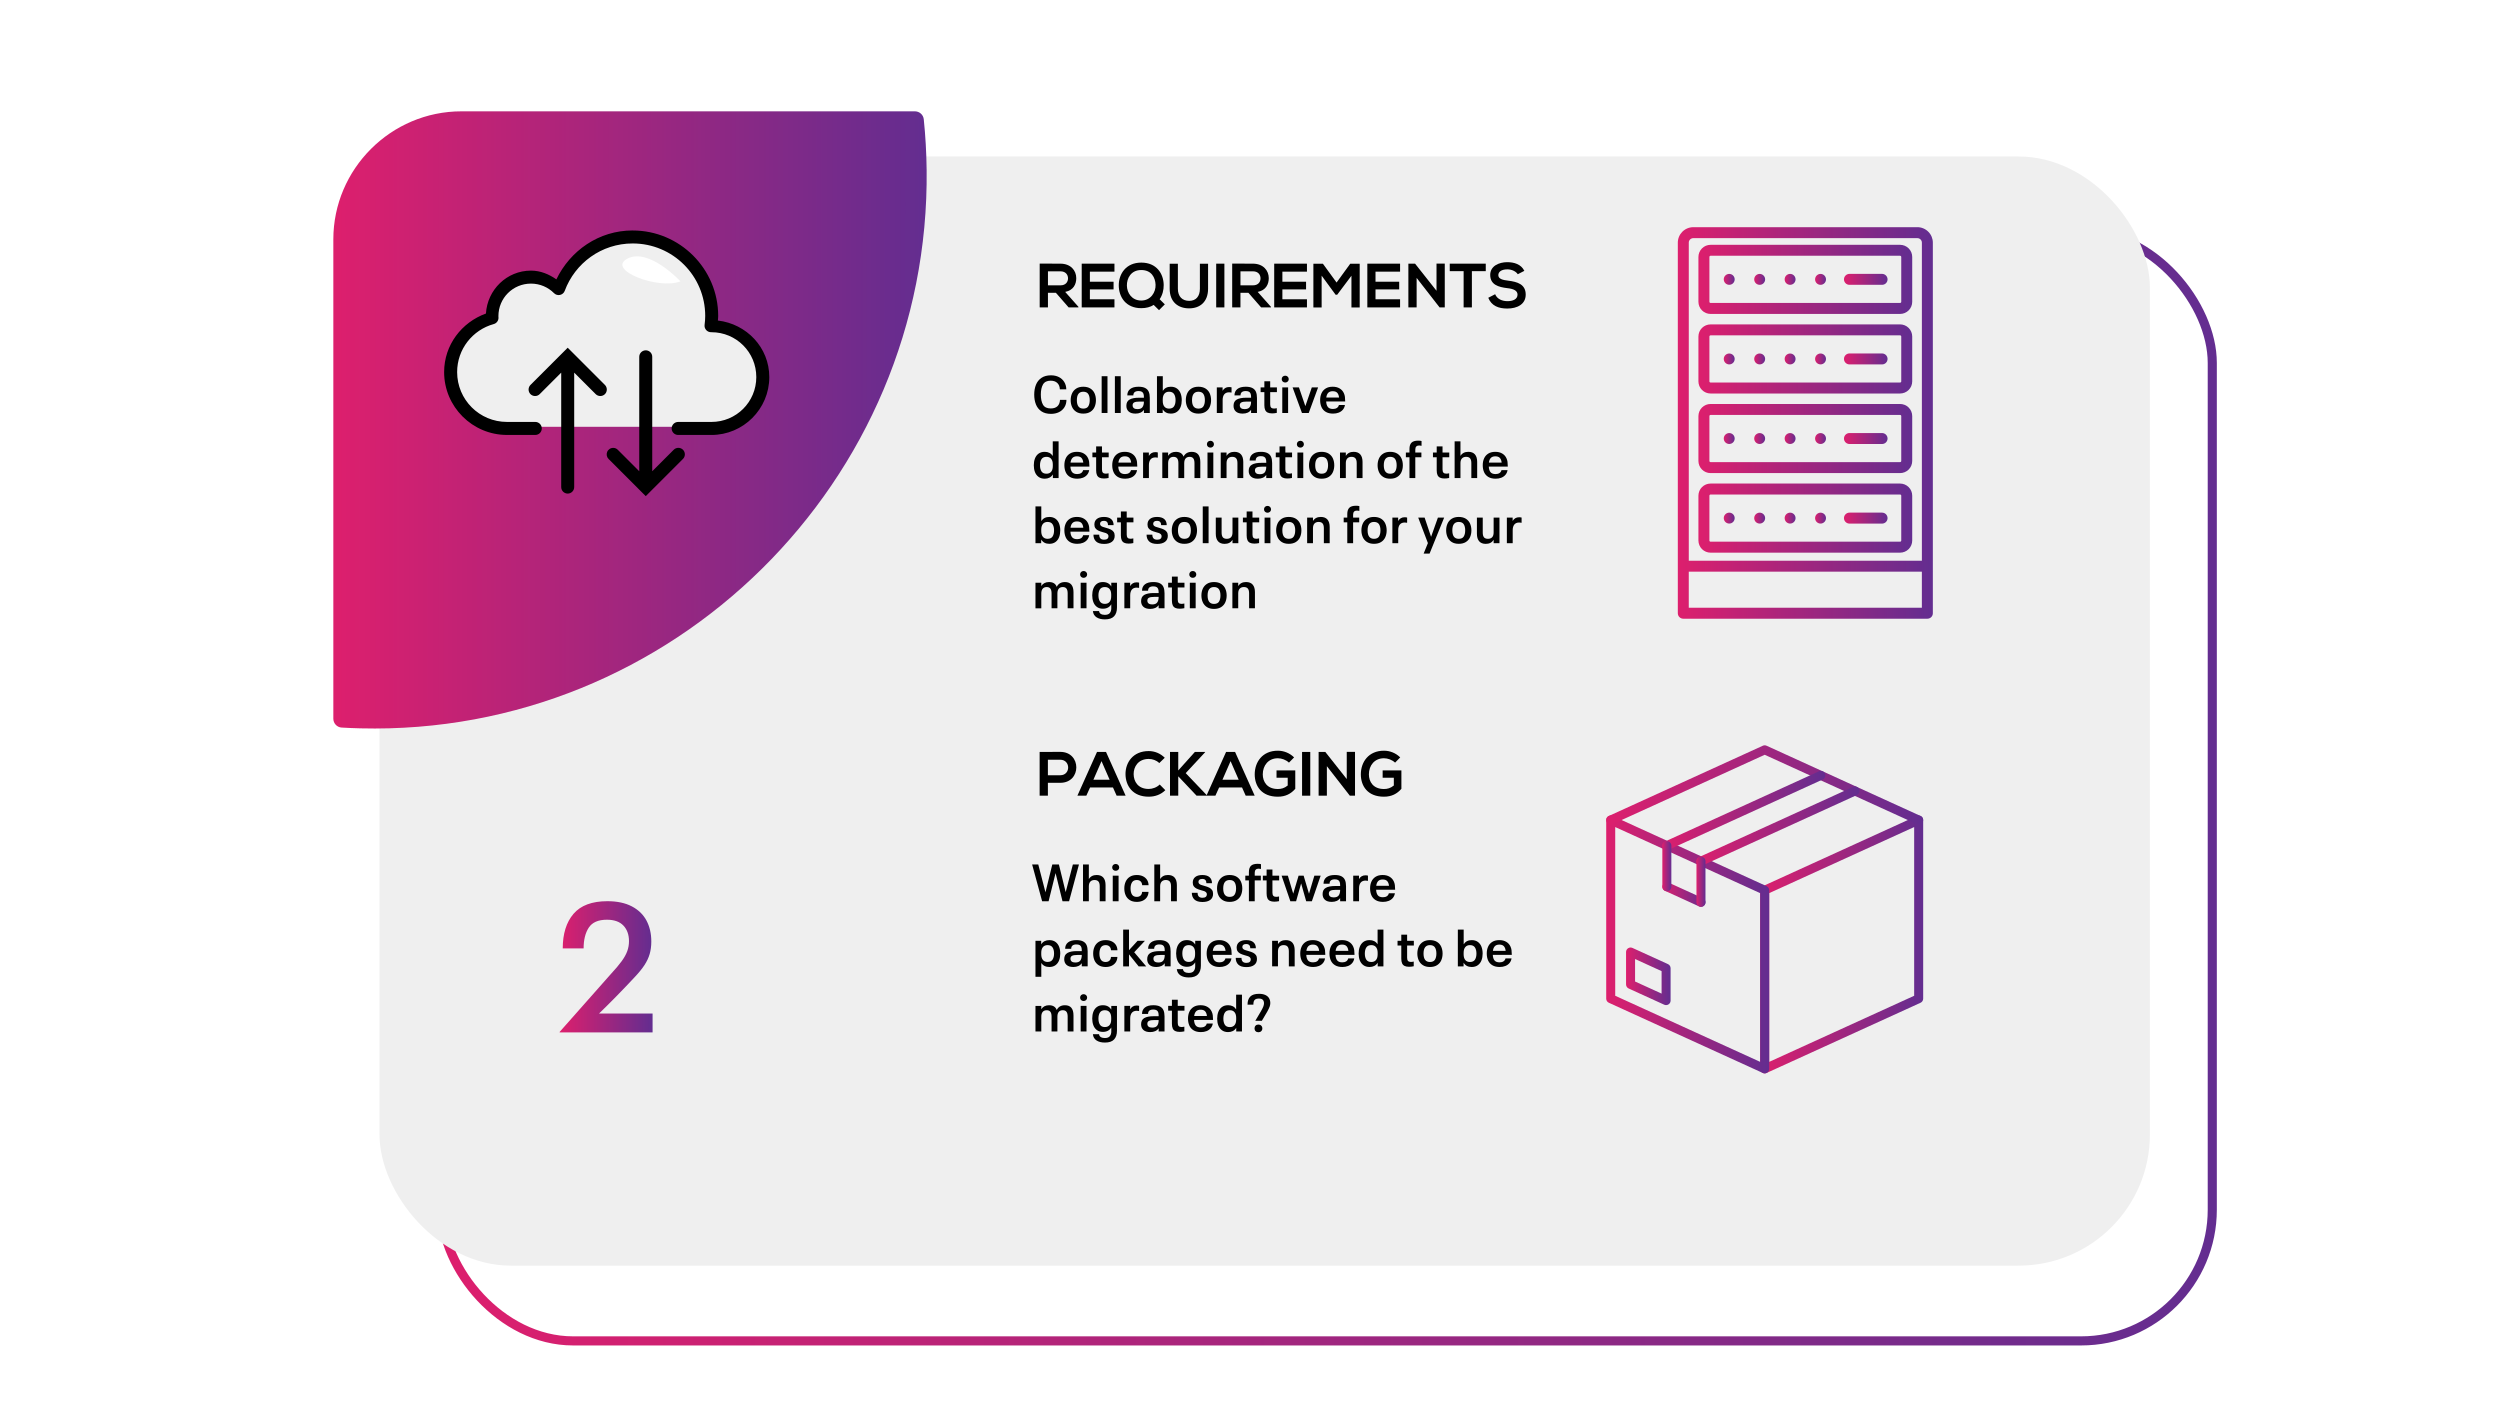 <svg viewBox="0 0 1920 1080" xmlns:xlink="http://www.w3.org/1999/xlink" xmlns="http://www.w3.org/2000/svg" id="Layer_1">
  <defs>
    <linearGradient gradientUnits="userSpaceOnUse" y2="568.9" x2="1667.54" y1="568.9" x1="300.87" id="linear-gradient">
      <stop stop-color="#dd1f6d" offset="0"></stop>
      <stop stop-color="#632d90" offset="1"></stop>
    </linearGradient>
    <filter filterUnits="userSpaceOnUse" height="980" width="1488" y="113.5" x="275" id="drop-shadow-27">
      <feOffset dy="35" dx="35"></feOffset>
      <feGaussianBlur stdDeviation="20" result="blur"></feGaussianBlur>
      <feFlood flood-opacity=".5" flood-color="#000"></feFlood>
      <feComposite operator="in" in2="blur"></feComposite>
      <feComposite in="SourceGraphic"></feComposite>
    </filter>
    <filter filterUnits="userSpaceOnUse" height="973" width="1481" y="59.5" x="231" id="drop-shadow-28">
      <feOffset dy="35" dx="35"></feOffset>
      <feGaussianBlur stdDeviation="20" result="blur-2"></feGaussianBlur>
      <feFlood flood-opacity=".5" flood-color="#000"></feFlood>
      <feComposite operator="in" in2="blur-2"></feComposite>
      <feComposite in="SourceGraphic"></feComposite>
    </filter>
    <linearGradient xlink:href="#linear-gradient" y2="322.5" x2="711.69" y1="322.5" x1="256" id="linear-gradient-2"></linearGradient>
    <linearGradient xlink:href="#linear-gradient" y2="742.53" x2="501.18" y1="742.53" x1="429.81" id="linear-gradient-3"></linearGradient>
    <clipPath id="clippath">
      <rect style="fill: none;" height="204.71" width="249.73" y="176.5" x="341.09"></rect>
    </clipPath>
    <clipPath id="clippath-1">
      <rect style="fill: none;" height="300.71" width="195.9" y="174.5" x="1288.52"></rect>
    </clipPath>
    <linearGradient xlink:href="#linear-gradient" y2="324.82" x2="1484.42" y1="324.82" x1="1288.55" id="linear-gradient-4"></linearGradient>
    <linearGradient xlink:href="#linear-gradient" y2="214.55" x2="1468.58" y1="214.55" x1="1304.39" id="linear-gradient-5"></linearGradient>
    <linearGradient xlink:href="#linear-gradient" y2="275.67" x2="1468.58" y1="275.67" x1="1304.39" id="linear-gradient-6"></linearGradient>
    <linearGradient xlink:href="#linear-gradient" y2="336.79" x2="1468.58" y1="336.79" x1="1304.39" id="linear-gradient-7"></linearGradient>
    <linearGradient xlink:href="#linear-gradient" y2="397.91" x2="1468.58" y1="397.91" x1="1304.39" id="linear-gradient-8"></linearGradient>
    <linearGradient xlink:href="#linear-gradient" y2="397.91" x2="1449.65" y1="397.91" x1="1416.17" id="linear-gradient-9"></linearGradient>
    <linearGradient xlink:href="#linear-gradient" y2="336.79" x2="1449.65" y1="336.79" x1="1416.17" id="linear-gradient-10"></linearGradient>
    <linearGradient xlink:href="#linear-gradient" y2="275.67" x2="1449.65" y1="275.67" x1="1416.17" id="linear-gradient-11"></linearGradient>
    <linearGradient xlink:href="#linear-gradient" y2="214.55" x2="1449.65" y1="214.55" x1="1416.17" id="linear-gradient-12"></linearGradient>
    <linearGradient xlink:href="#linear-gradient" y2="214.55" x2="1332.23" y1="214.55" x1="1323.85" id="linear-gradient-13"></linearGradient>
    <linearGradient xlink:href="#linear-gradient" y2="214.55" x2="1355.62" y1="214.55" x1="1347.24" id="linear-gradient-14"></linearGradient>
    <linearGradient xlink:href="#linear-gradient" y2="214.55" x2="1378.98" y1="214.55" x1="1370.6" id="linear-gradient-15"></linearGradient>
    <linearGradient xlink:href="#linear-gradient" y2="214.55" x2="1402.37" y1="214.55" x1="1393.99" id="linear-gradient-16"></linearGradient>
    <linearGradient xlink:href="#linear-gradient" y2="275.67" x2="1332.23" y1="275.67" x1="1323.85" id="linear-gradient-17"></linearGradient>
    <linearGradient xlink:href="#linear-gradient" y2="275.67" x2="1355.62" y1="275.67" x1="1347.24" id="linear-gradient-18"></linearGradient>
    <linearGradient xlink:href="#linear-gradient" y2="275.67" x2="1378.98" y1="275.67" x1="1370.6" id="linear-gradient-19"></linearGradient>
    <linearGradient xlink:href="#linear-gradient" y2="275.67" x2="1402.37" y1="275.67" x1="1393.99" id="linear-gradient-20"></linearGradient>
    <linearGradient xlink:href="#linear-gradient" y2="336.79" x2="1332.23" y1="336.79" x1="1323.85" id="linear-gradient-21"></linearGradient>
    <linearGradient xlink:href="#linear-gradient" y2="336.78" x2="1355.62" y1="336.78" x1="1347.24" id="linear-gradient-22"></linearGradient>
    <linearGradient xlink:href="#linear-gradient" y2="336.79" x2="1378.98" y1="336.79" x1="1370.6" id="linear-gradient-23"></linearGradient>
    <linearGradient xlink:href="#linear-gradient" y2="336.78" x2="1402.37" y1="336.78" x1="1393.99" id="linear-gradient-24"></linearGradient>
    <linearGradient xlink:href="#linear-gradient" y2="397.91" x2="1332.23" y1="397.91" x1="1323.85" id="linear-gradient-25"></linearGradient>
    <linearGradient xlink:href="#linear-gradient" y2="397.91" x2="1355.62" y1="397.91" x1="1347.24" id="linear-gradient-26"></linearGradient>
    <linearGradient xlink:href="#linear-gradient" y2="397.91" x2="1378.98" y1="397.91" x1="1370.6" id="linear-gradient-27"></linearGradient>
    <linearGradient xlink:href="#linear-gradient" y2="397.91" x2="1402.37" y1="397.91" x1="1393.99" id="linear-gradient-28"></linearGradient>
    <clipPath id="clippath-2">
      <rect style="fill: none;" height="198.11" width="125.31" y="626.25" x="1351.69"></rect>
    </clipPath>
    <linearGradient xlink:href="#linear-gradient" y2="725.35" x2="1477" y1="725.35" x1="1351.82" id="linear-gradient-29"></linearGradient>
    <linearGradient xlink:href="#linear-gradient" y2="749.81" x2="1283.02" y1="749.81" x1="1248.81" id="linear-gradient-30"></linearGradient>
    <clipPath id="clippath-3">
      <rect style="fill: none;" height="198.88" width="125.42" y="625.48" x="1233.5"></rect>
    </clipPath>
    <linearGradient xlink:href="#linear-gradient" y2="725.35" x2="1358.74" y1="725.35" x1="1233.57" id="linear-gradient-31"></linearGradient>
    <linearGradient xlink:href="#linear-gradient" y2="687" x2="1309.8" y1="687" x1="1276.68" id="linear-gradient-32"></linearGradient>
    <clipPath id="clippath-4">
      <rect style="fill: none;" height="60.92" width="243.43" y="572.4" x="1233.57"></rect>
    </clipPath>
    <linearGradient xlink:href="#linear-gradient" y2="602.83" x2="1477" y1="602.83" x1="1233.57" id="linear-gradient-33"></linearGradient>
    <linearGradient xlink:href="#linear-gradient" y2="622.48" x2="1401.86" y1="622.48" x1="1276.68" id="linear-gradient-34"></linearGradient>
    <linearGradient xlink:href="#linear-gradient" y2="634.43" x2="1428.06" y1="634.43" x1="1302.88" id="linear-gradient-35"></linearGradient>
    <linearGradient xlink:href="#linear-gradient" y2="677.18" x2="1309.8" y1="677.18" x1="1302.88" id="linear-gradient-36"></linearGradient>
    <linearGradient xlink:href="#linear-gradient" y2="665.24" x2="1283.6" y1="665.24" x1="1276.68" id="linear-gradient-37"></linearGradient>
  </defs>
  <rect style="fill: none; filter: url(#drop-shadow-27); stroke: url(#linear-gradient); stroke-miterlimit: 10; stroke-width: 7px;" ry="100.77" rx="100.77" height="851.82" width="1359.66" y="142.99" x="304.37"></rect>
  <rect style="fill: #efefef; filter: url(#drop-shadow-28);" ry="100.77" rx="100.77" height="851.82" width="1359.66" y="85.19" x="256.46"></rect>
  <path style="fill: url(#linear-gradient-2);" d="M711.66,130.22c2.82,239.61-195.37,435.12-434.91,429.15-4.81-.12-9.6-.32-14.37-.6-3.59-.21-6.38-3.22-6.38-6.82V183.87c0-54.11,44.27-98.37,98.37-98.37h348.28c3.48,0,6.44,2.62,6.8,6.08,1.31,12.71,2.05,25.6,2.2,38.64Z"></path>
  <path style="fill: url(#linear-gradient-3);" d="M429.81,792.51l39.59-44.75c3.44-3.72,6.13-6.92,8.09-9.62,1.95-2.69,3.37-5.25,4.25-7.67.88-2.42,1.32-4.97,1.32-7.67,0-4.92-1.42-8.9-4.25-11.92-2.84-3.02-7.09-4.53-12.76-4.53-6.6,0-11.22,2.02-13.87,6.06-2.65,4.04-3.97,9.36-3.97,15.96h-16.03c0-11.24,2.76-20.1,8.29-26.56,5.53-6.46,14.2-9.69,26-9.69,7.43,0,13.68,1.32,18.75,3.97,5.06,2.65,8.83,6.3,11.29,10.94,2.46,4.65,3.69,9.99,3.69,16.03,0,3.53-.42,6.74-1.25,9.62-.84,2.88-2.19,5.74-4.04,8.57-1.86,2.84-4.46,6.02-7.81,9.55-9.29,9.95-18.31,19.15-27.05,27.6h41.13v14.5h-71.38v-.42Z"></path>
  <g>
    <path style="fill: #efefef;" d="M547.71,252.22c-.52,0-1.04.02-1.56.04.89-3.99,1.36-8.12,1.36-12.36,0-32.6-27.57-59.04-61.58-59.04-25.7,0-47.72,15.1-56.94,36.54-5.16-2.72-10.99-4.26-17.18-4.26-20.2,0-36.72,16.37-37.94,37.04-16.19,4.53-28.11,19.88-28.11,38.13,0,21.74,16.91,39.38,37.82,39.49h0s148.72,0,148.72,0c4.72,2.18,9.93,3.4,15.43,3.4,21,0,38.02-17.68,38.02-39.5s-17.02-39.5-38.02-39.5Z"></path>
    <g style="clip-path: url(#clippath);">
      <path d="M485.89,176.99c-26.04,0-47.98,15.55-58.59,37.56-5.65-3.91-12.14-6.72-19.51-6.72-18.55,0-33.48,14.68-34.59,32.96-18.6,6.72-32.11,24.11-32.11,44.97,0,26.6,21.68,48.28,48.3,48.28h21.63c.33,0,.66-.03.98-.08.33-.06.64-.15.95-.28.31-.12.6-.27.88-.46.27-.18.53-.39.77-.62.23-.23.44-.49.63-.76s.35-.56.47-.87c.12-.31.22-.62.29-.95.07-.32.1-.65.1-.98s-.03-.66-.1-.98-.16-.64-.29-.95c-.13-.31-.29-.59-.47-.87s-.39-.53-.63-.76c-.24-.23-.5-.44-.77-.62-.28-.18-.57-.33-.88-.46-.31-.12-.62-.22-.95-.28-.32-.06-.65-.09-.98-.08h-21.63c-21.22,0-38.31-17.09-38.31-38.29,0-17.66,11.92-32.4,28.11-36.87.54-.15,1.04-.38,1.5-.7.46-.32.86-.7,1.19-1.16.33-.45.58-.94.74-1.48.17-.54.24-1.08.22-1.65-.03-.7-.06-1.05-.06-1.08,0-13.87,11.13-25,25.01-25,6.94,0,13.17,2.8,17.7,7.34.3.3.62.55.99.77.36.21.74.38,1.14.5.4.12.81.18,1.23.2.42.01.83-.02,1.24-.12.41-.09.8-.23,1.18-.42.37-.19.72-.42,1.04-.69.31-.27.59-.58.83-.93s.43-.71.58-1.11c7.85-21.22,28.17-36.38,52.18-36.38,30.82,0,55.7,24.86,55.7,55.66,0,2.27-.19,4.57-.48,6.9-.04.35-.05.7-.02,1.05.03.35.1.7.2,1.04.11.34.25.66.42.97.17.31.38.59.61.86s.5.5.78.71c.28.21.59.38.91.53.32.15.65.25,1,.33s.69.11,1.05.11c.6,0,.69,0,.29,0,19.1,0,34.48,15.37,34.48,34.46s-15.37,34.45-34.48,34.45h-25.46c-.33,0-.66.03-.99.08-.32.06-.64.15-.95.28s-.6.27-.88.46-.53.39-.77.62c-.23.23-.45.49-.63.76-.19.27-.35.56-.47.87s-.22.62-.29.95-.1.65-.1.98.03.66.1.98c.07.33.16.64.29.95s.29.59.47.87c.18.27.39.53.63.76.24.23.49.44.77.62s.57.33.88.46.62.22.95.28c.33.06.65.09.99.08h25.46c24.5,0,44.46-19.95,44.46-44.44,0-22.72-17.42-40.85-39.48-43.44.08-1.18.23-2.29.23-3.51,0-36.2-29.46-65.65-65.68-65.65ZM435.99,267.05l-28.5,28.5c-.24.23-.46.48-.65.75-.19.27-.35.56-.48.87s-.23.62-.3.95c-.07.32-.11.65-.11.98,0,.33.03.66.09.99.06.32.15.64.28.95.13.31.28.6.46.88.19.27.39.53.63.77s.49.44.77.63c.27.18.57.34.88.46.31.12.62.22.95.28.33.06.65.09.99.09.33,0,.66-.04.99-.11s.64-.17.95-.3.59-.29.87-.48c.27-.19.52-.4.75-.64l16.45-16.44v87.81c0,.33.02.66.08.99.06.32.15.64.27.95.12.31.27.6.46.88.18.27.39.53.62.77.23.24.48.45.76.63s.57.34.87.47.62.23.94.29c.33.06.65.1.99.1s.66-.04.98-.1c.32-.07.64-.16.94-.29s.6-.28.87-.47.53-.39.76-.63c.23-.23.44-.49.62-.77.18-.28.33-.57.46-.88.12-.31.22-.62.28-.95.06-.33.09-.65.08-.99v-87.81l16.44,16.44c.23.24.48.45.76.64s.56.35.87.48.62.23.94.3c.33.07.65.11.99.11.33,0,.66-.03.99-.09.32-.07.64-.16.95-.28.31-.13.6-.28.88-.46.27-.19.53-.39.77-.63s.45-.49.63-.77c.19-.28.34-.57.46-.88.12-.31.22-.63.28-.95.06-.33.09-.66.09-.99s-.04-.66-.11-.98c-.07-.33-.17-.64-.3-.95s-.29-.59-.48-.87c-.19-.27-.4-.52-.64-.75l-28.5-28.5ZM495.85,269.05c-.33,0-.65.04-.97.11s-.63.17-.93.3c-.3.13-.58.29-.85.47s-.52.4-.75.63c-.23.23-.43.49-.61.77-.18.27-.33.57-.45.87-.12.31-.21.62-.27.94-.06.32-.09.65-.08.97v87.81l-16.44-16.44c-.98-1-2.18-1.51-3.58-1.51-.5,0-.98.07-1.46.22-.48.15-.92.35-1.33.63s-.77.61-1.09,1-.56.81-.75,1.27c-.19.46-.31.94-.35,1.43-.04.5-.01.99.09,1.47s.27.95.51,1.38c.24.44.54.83.89,1.17l28.5,28.5,28.5-28.5c.24-.23.46-.48.65-.75.19-.27.35-.56.48-.87.13-.31.23-.62.3-.95.07-.32.1-.65.11-.98,0-.34-.03-.66-.09-.99-.06-.32-.15-.64-.28-.95-.13-.31-.28-.6-.46-.88-.19-.27-.39-.53-.63-.77s-.49-.44-.77-.63c-.27-.19-.57-.34-.88-.46s-.62-.22-.95-.28c-.33-.06-.65-.09-.99-.09-.33,0-.66.04-.99.11-.33.07-.64.17-.95.3s-.59.29-.87.48c-.27.19-.52.4-.75.64l-16.45,16.44v-87.81c0-.34-.02-.66-.08-1-.06-.33-.15-.65-.28-.96-.12-.31-.28-.6-.46-.88-.19-.28-.4-.54-.63-.77s-.5-.45-.77-.63-.57-.34-.88-.46-.63-.22-.96-.28-.66-.09-.99-.08Z"></path>
    </g>
    <path style="fill: #fff;" d="M522.59,216.07s-24.25-26.08-40.74-17.43c-16.48,8.65,24.01,24.13,40.74,17.43Z"></path>
  </g>
  <g>
    <path d="M828.25,236.09h-7.54l-9.79-11.23h-6.1v11.23h-6.34v-33.65c5.33,0,10.66.05,15.99.05,7.92.05,12.1,5.33,12.1,11.14,0,4.61-2.11,9.26-8.5,10.56l10.18,11.47v.43ZM804.83,208.39v10.75h9.65c4.03,0,5.76-2.69,5.76-5.38s-1.78-5.38-5.76-5.38h-9.65Z"></path>
    <path d="M855.9,236.09h-25.15v-33.6h25.15v6.14h-18.87v7.73h18.19v5.9h-18.19v7.58h18.87v6.24Z"></path>
    <path d="M893.72,218.86c.05,3.84-.96,7.82-3.12,10.95l3.98,3.94-4.46,4.46-4.08-4.03c-2.54,1.63-5.76,2.5-9.55,2.5-11.95,0-17.23-8.69-17.28-17.43-.05-8.78,5.47-17.57,17.28-17.57s17.09,8.54,17.23,17.19ZM865.45,219.39c.1,5.52,3.74,11.42,11.04,11.42s11.23-6.38,10.99-12.15c-.24-5.42-3.07-11.28-10.99-11.28s-11.14,6.34-11.04,12Z"></path>
    <path d="M927.8,202.54v19.25c0,9.94-6.1,15.03-14.55,15.03s-14.93-4.9-14.93-15.03v-19.25h6.29v19.25c0,6.05,3.46,9.27,8.69,9.27s8.21-3.5,8.21-9.27v-19.25h6.29Z"></path>
    <path d="M934.04,236.09v-33.6h6.29v33.6h-6.29Z"></path>
    <path d="M976.09,236.09h-7.54l-9.79-11.23h-6.1v11.23h-6.34v-33.65c5.33,0,10.66.05,15.99.05,7.92.05,12.1,5.33,12.1,11.14,0,4.61-2.11,9.26-8.5,10.56l10.18,11.47v.43ZM952.67,208.39v10.75h9.65c4.03,0,5.76-2.69,5.76-5.38s-1.78-5.38-5.76-5.38h-9.65Z"></path>
    <path d="M1003.74,236.09h-25.15v-33.6h25.15v6.14h-18.87v7.73h18.19v5.9h-18.19v7.58h18.87v6.24Z"></path>
    <path d="M1037.92,211.75l-10.94,14.59h-1.25l-10.71-14.64v24.43h-6.34v-33.6h7.3l10.51,14.45,10.51-14.45h7.25v33.6h-6.34v-24.39Z"></path>
    <path d="M1075.26,236.09h-25.15v-33.6h25.15v6.14h-18.87v7.73h18.19v5.9h-18.19v7.58h18.87v6.24Z"></path>
    <path d="M1103.24,202.44h6.34v33.65h-3.94v.05l-17.67-22.71v22.66h-6.34v-33.6h5.14l16.47,20.83v-20.88Z"></path>
    <path d="M1124.07,208.25h-10.66v-5.76h27.65v5.76h-10.66v27.84h-6.34v-27.84Z"></path>
    <path d="M1165.64,210.6c-1.15-1.92-4.32-3.74-7.97-3.74-4.7,0-6.96,1.97-6.96,4.46,0,2.93,3.46,3.75,7.49,4.22,7.01.86,13.54,2.69,13.54,10.71,0,7.49-6.62,10.71-14.11,10.71-6.87,0-12.15-2.11-14.64-8.26l5.28-2.74c1.49,3.7,5.38,5.33,9.46,5.33s7.73-1.39,7.73-5.04c0-3.17-3.31-4.46-7.78-4.94-6.86-.82-13.2-2.64-13.2-10.18,0-6.91,6.82-9.75,13.01-9.79,5.23,0,10.66,1.49,13.2,6.67l-5.04,2.59Z"></path>
  </g>
  <g>
    <path d="M799.76,315.87c-1.92-1.32-3.31-3.09-4.18-5.3-.87-2.21-1.3-4.72-1.3-7.52s.44-5.31,1.32-7.52,2.28-3.98,4.2-5.3c1.92-1.32,4.37-1.98,7.36-1.98,2.27,0,4.27.44,6.02,1.32,1.75.88,3.13,2.13,4.14,3.76,1.01,1.63,1.55,3.52,1.6,5.68h-4.96c-.08-2.11-.74-3.74-1.98-4.9-1.24-1.16-2.93-1.74-5.06-1.74-2.83,0-4.79.97-5.9,2.9-1.11,1.93-1.66,4.51-1.66,7.74s.55,5.91,1.66,7.82c1.11,1.91,3.09,2.86,5.94,2.86,2.24,0,3.96-.57,5.16-1.7s1.85-2.77,1.96-4.9h4.96c-.03,2.19-.55,4.09-1.58,5.72-1.03,1.63-2.43,2.87-4.22,3.74-1.79.87-3.81,1.3-6.08,1.3-3.01,0-5.48-.66-7.4-1.98Z"></path>
    <path d="M826.54,316.25c-1.45-.93-2.53-2.18-3.22-3.74-.69-1.56-1.04-3.29-1.04-5.18s.35-3.66,1.06-5.22c.71-1.56,1.79-2.8,3.24-3.72,1.45-.92,3.25-1.38,5.38-1.38s4.05.47,5.5,1.4c1.45.93,2.52,2.18,3.2,3.74.68,1.56,1.02,3.29,1.02,5.18s-.35,3.66-1.04,5.22c-.69,1.56-1.77,2.8-3.22,3.72-1.45.92-3.27,1.38-5.46,1.38s-3.97-.47-5.42-1.4ZM835.81,312.03c.73-1.19,1.1-2.75,1.1-4.7s-.37-3.55-1.12-4.72c-.75-1.17-2.03-1.76-3.84-1.76-3.28,0-4.92,2.16-4.92,6.48s1.64,6.48,4.92,6.48c1.84,0,3.13-.59,3.86-1.78Z"></path>
    <path d="M846.07,288.93h4.48v28.24h-4.48v-28.24Z"></path>
    <path d="M856.23,288.93h4.48v28.24h-4.48v-28.24Z"></path>
    <path d="M879.54,298.01c1.27.67,2.17,1.63,2.7,2.88.53,1.25.8,2.83.8,4.72v11.56h-4.52v-2.44c-1.36,1.95-3.52,2.92-6.48,2.92-2.29,0-4.03-.54-5.22-1.62s-1.78-2.54-1.78-4.38c0-2.24.82-3.83,2.46-4.78,1.64-.95,4.07-1.42,7.3-1.42h3.72v-.56c0-1.01-.12-1.85-.36-2.52-.24-.67-.66-1.17-1.26-1.52-.6-.35-1.42-.52-2.46-.52-2.69,0-4.04,1.12-4.04,3.36h-4.64c0-2.11.74-3.75,2.22-4.92,1.48-1.17,3.62-1.76,6.42-1.76,2.16,0,3.87.33,5.14,1ZM877.42,312.69c.73-1.01,1.1-2.41,1.1-4.2v-.08h-3.4c-1.81,0-3.15.21-4,.62s-1.28,1.15-1.28,2.22c0,.96.31,1.69.94,2.2s1.55.76,2.78.76c1.84,0,3.13-.51,3.86-1.52Z"></path>
    <path d="M903.95,298.41c1.25.93,2.17,2.18,2.76,3.74.59,1.56.88,3.29.88,5.18s-.29,3.65-.88,5.2c-.59,1.55-1.51,2.79-2.78,3.72-1.27.93-2.85,1.4-4.74,1.4-2.8,0-4.88-1.09-6.24-3.28v2.8h-4.4v-28.24h4.48v11.24c1.36-2.11,3.41-3.16,6.16-3.16,1.92,0,3.51.47,4.76,1.4ZM901.69,312.03c.76-1.19,1.14-2.75,1.14-4.7s-.39-3.51-1.16-4.7-2.05-1.78-3.84-1.78c-1.55,0-2.74.51-3.58,1.54-.84,1.03-1.26,2.47-1.26,4.34v1.2c0,1.89.42,3.35,1.26,4.36s2.03,1.52,3.58,1.52c1.81,0,3.1-.59,3.86-1.78Z"></path>
    <path d="M914.97,316.25c-1.45-.93-2.53-2.18-3.22-3.74-.69-1.56-1.04-3.29-1.04-5.18s.35-3.66,1.06-5.22c.71-1.56,1.79-2.8,3.24-3.72,1.45-.92,3.25-1.38,5.38-1.38s4.05.47,5.5,1.4c1.45.93,2.52,2.18,3.2,3.74.68,1.56,1.02,3.29,1.02,5.18s-.35,3.66-1.04,5.22c-.69,1.56-1.77,2.8-3.22,3.72-1.45.92-3.27,1.38-5.46,1.38s-3.97-.47-5.42-1.4ZM924.25,312.03c.73-1.19,1.1-2.75,1.1-4.7s-.37-3.55-1.12-4.72c-.75-1.17-2.03-1.76-3.84-1.76-3.28,0-4.92,2.16-4.92,6.48s1.64,6.48,4.92,6.48c1.84,0,3.13-.59,3.86-1.78Z"></path>
    <path d="M945.83,297.49v4c-.53-.13-1.15-.2-1.84-.2-1.65,0-2.9.51-3.74,1.54s-1.26,2.5-1.26,4.42v9.92h-4.48v-19.64h4.44v2.6c.51-.91,1.17-1.61,2-2.12.83-.51,1.81-.76,2.96-.76.72,0,1.36.08,1.92.24Z"></path>
    <path d="M961.85,298.01c1.27.67,2.17,1.63,2.7,2.88.53,1.25.8,2.83.8,4.72v11.56h-4.52v-2.44c-1.36,1.95-3.52,2.92-6.48,2.92-2.29,0-4.03-.54-5.22-1.62s-1.78-2.54-1.78-4.38c0-2.24.82-3.83,2.46-4.78,1.64-.95,4.07-1.42,7.3-1.42h3.72v-.56c0-1.01-.12-1.85-.36-2.52-.24-.67-.66-1.17-1.26-1.52-.6-.35-1.42-.52-2.46-.52-2.69,0-4.04,1.12-4.04,3.36h-4.64c0-2.11.74-3.75,2.22-4.92,1.48-1.17,3.62-1.76,6.42-1.76,2.16,0,3.87.33,5.14,1ZM959.73,312.69c.73-1.01,1.1-2.41,1.1-4.2v-.08h-3.4c-1.81,0-3.15.21-4,.62s-1.28,1.15-1.28,2.22c0,.96.31,1.69.94,2.2s1.55.76,2.78.76c1.84,0,3.13-.51,3.86-1.52Z"></path>
    <path d="M973.57,316.85c-.87-.43-1.51-1.09-1.92-2-.41-.91-.62-2.12-.62-3.64v-10.04h-2.88v-3.64h2.88v-4.72h4.48v4.72h5.16v3.64h-5.16v9.4c0,1.12.23,1.93.7,2.44.47.51,1.19.76,2.18.76.59,0,1.32-.09,2.2-.28v3.6c-1.25.27-2.47.4-3.64.4-1.39,0-2.51-.21-3.38-.64Z"></path>
    <path d="M985.11,293.03c-.51-.49-.76-1.11-.76-1.86s.25-1.41.76-1.9c.51-.49,1.16-.74,1.96-.74.75,0,1.38.25,1.9.76.52.51.78,1.13.78,1.88s-.26,1.37-.78,1.86c-.52.49-1.15.74-1.9.74-.8,0-1.45-.25-1.96-.74ZM984.79,297.53h4.48v19.64h-4.48v-19.64Z"></path>
    <path d="M992.71,297.53h4.88l4.92,14.4,4.96-14.4h4.84l-7.2,19.64h-5.2l-7.2-19.64Z"></path>
    <path d="M1026.73,313.31c.79-.52,1.3-1.27,1.54-2.26h4.64c-.21,1.39-.74,2.58-1.58,3.58-.84,1-1.91,1.75-3.2,2.26-1.29.51-2.74.76-4.34.76-2.27,0-4.14-.45-5.62-1.34-1.48-.89-2.57-2.11-3.26-3.66s-1.04-3.33-1.04-5.36.35-3.69,1.04-5.24c.69-1.55,1.76-2.77,3.2-3.68,1.44-.91,3.24-1.36,5.4-1.36s3.86.44,5.34,1.32c1.48.88,2.57,2.11,3.26,3.68.4.88.66,1.78.78,2.7s.19,2.13.22,3.62h-14.6c.08,1.84.51,3.26,1.3,4.26.79,1,2.09,1.5,3.9,1.5,1.23,0,2.23-.26,3.02-.78ZM1020.05,301.71c-.79.84-1.27,2.03-1.46,3.58h9.8c-.16-1.57-.62-2.77-1.38-3.6-.76-.83-1.91-1.24-3.46-1.24s-2.71.42-3.5,1.26Z"></path>
    <path d="M813,338.93v28.24h-4.4v-2.8c-.67,1.09-1.53,1.91-2.6,2.46-1.07.55-2.28.82-3.64.82-1.89,0-3.47-.47-4.74-1.4-1.27-.93-2.19-2.17-2.78-3.72-.59-1.55-.88-3.28-.88-5.2s.29-3.62.88-5.18c.59-1.56,1.51-2.81,2.76-3.74,1.25-.93,2.84-1.4,4.76-1.4,1.36,0,2.56.27,3.6.8,1.04.53,1.89,1.32,2.56,2.36v-11.24h4.48ZM808.56,356.73c0-1.87-.42-3.31-1.26-4.34-.84-1.03-2.03-1.54-3.58-1.54-1.79,0-3.07.59-3.84,1.78-.77,1.19-1.16,2.75-1.16,4.7s.38,3.51,1.14,4.7,2.05,1.78,3.86,1.78c1.55,0,2.74-.51,3.58-1.52.84-1.01,1.26-2.47,1.26-4.36v-1.2Z"></path>
    <path d="M830.3,363.31c.79-.52,1.3-1.27,1.54-2.26h4.64c-.21,1.39-.74,2.58-1.58,3.58-.84,1-1.91,1.75-3.2,2.26-1.29.51-2.74.76-4.34.76-2.27,0-4.14-.45-5.62-1.34-1.48-.89-2.57-2.11-3.26-3.66s-1.04-3.33-1.04-5.36.35-3.69,1.04-5.24c.69-1.55,1.76-2.77,3.2-3.68,1.44-.91,3.24-1.36,5.4-1.36s3.86.44,5.34,1.32c1.48.88,2.57,2.11,3.26,3.68.4.88.66,1.78.78,2.7s.19,2.13.22,3.62h-14.6c.08,1.84.51,3.26,1.3,4.26.79,1,2.09,1.5,3.9,1.5,1.23,0,2.23-.26,3.02-.78ZM823.62,351.71c-.79.84-1.27,2.03-1.46,3.58h9.8c-.16-1.57-.62-2.77-1.38-3.6-.76-.83-1.91-1.24-3.46-1.24s-2.71.42-3.5,1.26Z"></path>
    <path d="M844.38,366.85c-.87-.43-1.51-1.09-1.92-2-.41-.91-.62-2.12-.62-3.64v-10.04h-2.88v-3.64h2.88v-4.72h4.48v4.72h5.16v3.64h-5.16v9.4c0,1.12.23,1.93.7,2.44.47.51,1.19.76,2.18.76.59,0,1.32-.09,2.2-.28v3.6c-1.25.27-2.47.4-3.64.4-1.39,0-2.51-.21-3.38-.64Z"></path>
    <path d="M867.06,363.31c.79-.52,1.3-1.27,1.54-2.26h4.64c-.21,1.39-.74,2.58-1.58,3.58-.84,1-1.91,1.75-3.2,2.26-1.29.51-2.74.76-4.34.76-2.27,0-4.14-.45-5.62-1.34-1.48-.89-2.57-2.11-3.26-3.66s-1.04-3.33-1.04-5.36.35-3.69,1.04-5.24c.69-1.55,1.76-2.77,3.2-3.68,1.44-.91,3.24-1.36,5.4-1.36s3.86.44,5.34,1.32c1.48.88,2.57,2.11,3.26,3.68.4.88.66,1.78.78,2.7s.19,2.13.22,3.62h-14.6c.08,1.84.51,3.26,1.3,4.26.79,1,2.09,1.5,3.9,1.5,1.23,0,2.23-.26,3.02-.78ZM860.38,351.71c-.79.84-1.27,2.03-1.46,3.58h9.8c-.16-1.57-.62-2.77-1.38-3.6-.76-.83-1.91-1.24-3.46-1.24s-2.71.42-3.5,1.26Z"></path>
    <path d="M889.2,347.49v4c-.53-.13-1.15-.2-1.84-.2-1.65,0-2.9.51-3.74,1.54s-1.26,2.5-1.26,4.42v9.92h-4.48v-19.64h4.44v2.6c.51-.91,1.17-1.61,2-2.12.83-.51,1.81-.76,2.96-.76.72,0,1.36.08,1.92.24Z"></path>
    <path d="M920.2,348.99c1.09,1.32,1.64,3.27,1.64,5.86v12.32h-4.48v-11.44c0-1.68-.31-2.91-.92-3.7s-1.56-1.18-2.84-1.18-2.35.42-3.06,1.26c-.71.84-1.06,2.07-1.06,3.7v11.36h-4.48v-11.44c0-1.68-.31-2.91-.92-3.7-.61-.79-1.56-1.18-2.84-1.18s-2.35.43-3.06,1.28c-.71.85-1.06,2.08-1.06,3.68v11.36h-4.48v-19.64h4.48v2.52c.61-.99,1.42-1.74,2.42-2.26,1-.52,2.17-.78,3.5-.78,3.07,0,5.04,1.23,5.92,3.68,1.23-2.45,3.33-3.68,6.32-3.68,2.19,0,3.83.66,4.92,1.98Z"></path>
    <path d="M927.67,343.03c-.51-.49-.76-1.11-.76-1.86s.25-1.41.76-1.9c.51-.49,1.16-.74,1.96-.74.75,0,1.38.25,1.9.76.52.51.78,1.13.78,1.88s-.26,1.37-.78,1.86c-.52.49-1.15.74-1.9.74-.8,0-1.45-.25-1.96-.74ZM927.35,347.53h4.48v19.64h-4.48v-19.64Z"></path>
    <path d="M953.09,348.99c1.16,1.32,1.74,3.25,1.74,5.78v12.4h-4.48v-11.48c0-1.68-.33-2.91-.98-3.68-.65-.77-1.66-1.16-3.02-1.16s-2.46.41-3.22,1.24c-.76.83-1.14,2.04-1.14,3.64v11.44h-4.48v-19.64h4.48v2.6c1.28-2.08,3.29-3.12,6.04-3.12,2.21,0,3.9.66,5.06,1.98Z"></path>
    <path d="M973.5,348.01c1.27.67,2.17,1.63,2.7,2.88.53,1.25.8,2.83.8,4.72v11.56h-4.52v-2.44c-1.36,1.95-3.52,2.92-6.48,2.92-2.29,0-4.03-.54-5.22-1.62s-1.78-2.54-1.78-4.38c0-2.24.82-3.83,2.46-4.78,1.64-.95,4.07-1.42,7.3-1.42h3.72v-.56c0-1.01-.12-1.85-.36-2.52-.24-.67-.66-1.17-1.26-1.52-.6-.35-1.42-.52-2.46-.52-2.69,0-4.04,1.12-4.04,3.36h-4.64c0-2.11.74-3.75,2.22-4.92,1.48-1.17,3.62-1.76,6.42-1.76,2.16,0,3.87.33,5.14,1ZM971.38,362.69c.73-1.01,1.1-2.41,1.1-4.2v-.08h-3.4c-1.81,0-3.15.21-4,.62s-1.28,1.15-1.28,2.22c0,.96.31,1.69.94,2.2s1.55.76,2.78.76c1.84,0,3.13-.51,3.86-1.52Z"></path>
    <path d="M985.21,366.85c-.87-.43-1.51-1.09-1.92-2-.41-.91-.62-2.12-.62-3.64v-10.04h-2.88v-3.64h2.88v-4.72h4.48v4.72h5.16v3.64h-5.16v9.4c0,1.12.23,1.93.7,2.44.47.51,1.19.76,2.18.76.59,0,1.32-.09,2.2-.28v3.6c-1.25.27-2.47.4-3.64.4-1.39,0-2.51-.21-3.38-.64Z"></path>
    <path d="M996.75,343.03c-.51-.49-.76-1.11-.76-1.86s.25-1.41.76-1.9c.51-.49,1.16-.74,1.96-.74.75,0,1.38.25,1.9.76.52.51.78,1.13.78,1.88s-.26,1.37-.78,1.86c-.52.49-1.15.74-1.9.74-.8,0-1.45-.25-1.96-.74ZM996.43,347.53h4.48v19.64h-4.48v-19.64Z"></path>
    <path d="M1009.58,366.25c-1.45-.93-2.53-2.18-3.22-3.74-.69-1.56-1.04-3.29-1.04-5.18s.35-3.66,1.06-5.22c.71-1.56,1.79-2.8,3.24-3.72,1.45-.92,3.25-1.38,5.38-1.38s4.05.47,5.5,1.4c1.45.93,2.52,2.18,3.2,3.74.68,1.56,1.02,3.29,1.02,5.18s-.35,3.66-1.04,5.22c-.69,1.56-1.77,2.8-3.22,3.72-1.45.92-3.27,1.38-5.46,1.38s-3.97-.47-5.42-1.4ZM1018.85,362.03c.73-1.19,1.1-2.75,1.1-4.7s-.37-3.55-1.12-4.72c-.75-1.17-2.03-1.76-3.84-1.76-3.28,0-4.92,2.16-4.92,6.48s1.64,6.48,4.92,6.48c1.84,0,3.13-.59,3.86-1.78Z"></path>
    <path d="M1044.69,348.99c1.16,1.32,1.74,3.25,1.74,5.78v12.4h-4.48v-11.48c0-1.68-.33-2.91-.98-3.68-.65-.77-1.66-1.16-3.02-1.16s-2.46.41-3.22,1.24c-.76.83-1.14,2.04-1.14,3.64v11.44h-4.48v-19.64h4.48v2.6c1.28-2.08,3.29-3.12,6.04-3.12,2.21,0,3.9.66,5.06,1.98Z"></path>
    <path d="M1062.25,366.25c-1.45-.93-2.53-2.18-3.22-3.74-.69-1.56-1.04-3.29-1.04-5.18s.35-3.66,1.06-5.22c.71-1.56,1.79-2.8,3.24-3.72,1.45-.92,3.25-1.38,5.38-1.38s4.05.47,5.5,1.4c1.45.93,2.52,2.18,3.2,3.74.68,1.56,1.02,3.29,1.02,5.18s-.35,3.66-1.04,5.22c-.69,1.56-1.77,2.8-3.22,3.72-1.45.92-3.27,1.38-5.46,1.38s-3.97-.47-5.42-1.4ZM1071.53,362.03c.73-1.19,1.1-2.75,1.1-4.7s-.37-3.55-1.12-4.72c-.75-1.17-2.03-1.76-3.84-1.76-3.28,0-4.92,2.16-4.92,6.48s1.64,6.48,4.92,6.48c1.84,0,3.13-.59,3.86-1.78Z"></path>
    <path d="M1082.47,351.17h-2.76v-3.64h2.76v-2.72c0-2.21.53-3.83,1.58-4.86s2.77-1.54,5.14-1.54c1.04,0,1.89.09,2.56.28v3.68c-.69-.16-1.29-.24-1.8-.24-2,0-3,1.05-3,3.16v2.24h4.68v3.64h-4.68v16h-4.48v-16Z"></path>
    <path d="M1105.93,366.85c-.87-.43-1.51-1.09-1.92-2-.41-.91-.62-2.12-.62-3.64v-10.04h-2.88v-3.64h2.88v-4.72h4.48v4.72h5.16v3.64h-5.16v9.4c0,1.12.23,1.93.7,2.44.47.51,1.19.76,2.18.76.59,0,1.32-.09,2.2-.28v3.6c-1.25.27-2.47.4-3.64.4-1.39,0-2.51-.21-3.38-.64Z"></path>
    <path d="M1132.73,348.97c1.16,1.31,1.74,3.24,1.74,5.8v12.4h-4.48v-11.48c0-1.68-.33-2.91-.98-3.68-.65-.77-1.66-1.16-3.02-1.16s-2.46.41-3.22,1.24c-.76.83-1.14,2.04-1.14,3.64v11.44h-4.48v-28.24h4.48v11.2c1.28-2.08,3.29-3.12,6.04-3.12,2.21,0,3.9.65,5.06,1.96Z"></path>
    <path d="M1151.61,363.31c.79-.52,1.3-1.27,1.54-2.26h4.64c-.21,1.39-.74,2.58-1.58,3.58-.84,1-1.91,1.75-3.2,2.26-1.29.51-2.74.76-4.34.76-2.27,0-4.14-.45-5.62-1.34-1.48-.89-2.57-2.11-3.26-3.66s-1.04-3.33-1.04-5.36.35-3.69,1.04-5.24c.69-1.55,1.76-2.77,3.2-3.68,1.44-.91,3.24-1.36,5.4-1.36s3.86.44,5.34,1.32c1.48.88,2.57,2.11,3.26,3.68.4.88.66,1.78.78,2.7s.19,2.13.22,3.62h-14.6c.08,1.84.51,3.26,1.3,4.26.79,1,2.09,1.5,3.9,1.5,1.23,0,2.23-.26,3.02-.78ZM1144.93,351.71c-.79.84-1.27,2.03-1.46,3.58h9.8c-.16-1.57-.62-2.77-1.38-3.6-.76-.83-1.91-1.24-3.46-1.24s-2.71.42-3.5,1.26Z"></path>
    <path d="M810.64,398.41c1.25.93,2.17,2.18,2.76,3.74.59,1.56.88,3.29.88,5.18s-.29,3.65-.88,5.2c-.59,1.55-1.51,2.79-2.78,3.72-1.27.93-2.85,1.4-4.74,1.4-2.8,0-4.88-1.09-6.24-3.28v2.8h-4.4v-28.24h4.48v11.24c1.36-2.11,3.41-3.16,6.16-3.16,1.92,0,3.51.47,4.76,1.4ZM808.38,412.03c.76-1.19,1.14-2.75,1.14-4.7s-.39-3.51-1.16-4.7-2.05-1.78-3.84-1.78c-1.55,0-2.74.51-3.58,1.54-.84,1.03-1.26,2.47-1.26,4.34v1.2c0,1.89.42,3.35,1.26,4.36s2.03,1.52,3.58,1.52c1.81,0,3.1-.59,3.86-1.78Z"></path>
    <path d="M830.3,413.31c.79-.52,1.3-1.27,1.54-2.26h4.64c-.21,1.39-.74,2.58-1.58,3.58-.84,1-1.91,1.75-3.2,2.26-1.29.51-2.74.76-4.34.76-2.27,0-4.14-.45-5.62-1.34-1.48-.89-2.57-2.11-3.26-3.66s-1.04-3.33-1.04-5.36.35-3.69,1.04-5.24c.69-1.55,1.76-2.77,3.2-3.68,1.44-.91,3.24-1.36,5.4-1.36s3.86.44,5.34,1.32c1.48.88,2.57,2.11,3.26,3.68.4.88.66,1.78.78,2.7s.19,2.13.22,3.62h-14.6c.08,1.84.51,3.26,1.3,4.26.79,1,2.09,1.5,3.9,1.5,1.23,0,2.23-.26,3.02-.78ZM823.62,401.71c-.79.84-1.27,2.03-1.46,3.58h9.8c-.16-1.57-.62-2.77-1.38-3.6-.76-.83-1.91-1.24-3.46-1.24s-2.71.42-3.5,1.26Z"></path>
    <path d="M841.76,415.83c-1.33-1.27-2-2.99-2-5.18h4.44c0,2.56,1.24,3.84,3.72,3.84,1.15,0,2-.24,2.56-.72.56-.48.84-1.11.84-1.88,0-.64-.19-1.16-.58-1.56-.39-.4-.87-.71-1.46-.94-.59-.23-1.43-.47-2.52-.74-1.36-.37-2.49-.79-3.4-1.24-.91-.45-1.61-1.05-2.12-1.78-.51-.73-.76-1.67-.76-2.82,0-1.81.63-3.23,1.9-4.26,1.27-1.03,3.09-1.54,5.46-1.54s4.3.55,5.54,1.66c1.24,1.11,1.86,2.65,1.86,4.62h-4.28c0-1.01-.25-1.81-.76-2.4-.51-.59-1.32-.88-2.44-.88-.99,0-1.72.21-2.2.62-.48.41-.72.95-.72,1.62,0,.61.19,1.1.56,1.46.37.36.84.65,1.4.86.56.21,1.48.49,2.76.84,1.49.4,2.7.84,3.62,1.32.92.48,1.63,1.09,2.14,1.84.51.75.76,1.71.76,2.88,0,2.03-.71,3.58-2.14,4.66-1.43,1.08-3.42,1.62-5.98,1.62-2.8,0-4.87-.63-6.2-1.9Z"></path>
    <path d="M863.38,416.85c-.87-.43-1.51-1.09-1.92-2-.41-.91-.62-2.12-.62-3.64v-10.04h-2.88v-3.64h2.88v-4.72h4.48v4.72h5.16v3.64h-5.16v9.4c0,1.12.23,1.93.7,2.44.47.51,1.19.76,2.18.76.59,0,1.32-.09,2.2-.28v3.6c-1.25.27-2.47.4-3.64.4-1.39,0-2.51-.21-3.38-.64Z"></path>
    <path d="M882.56,415.83c-1.33-1.27-2-2.99-2-5.18h4.44c0,2.56,1.24,3.84,3.72,3.84,1.15,0,2-.24,2.56-.72.56-.48.84-1.11.84-1.88,0-.64-.19-1.16-.58-1.56-.39-.4-.87-.71-1.46-.94-.59-.23-1.43-.47-2.52-.74-1.36-.37-2.49-.79-3.4-1.24-.91-.45-1.61-1.05-2.12-1.78-.51-.73-.76-1.67-.76-2.82,0-1.81.63-3.23,1.9-4.26,1.27-1.03,3.09-1.54,5.46-1.54s4.3.55,5.54,1.66c1.24,1.11,1.86,2.65,1.86,4.62h-4.28c0-1.01-.25-1.81-.76-2.4-.51-.59-1.32-.88-2.44-.88-.99,0-1.72.21-2.2.62-.48.41-.72.95-.72,1.62,0,.61.19,1.1.56,1.46.37.36.84.65,1.4.86.56.21,1.48.49,2.76.84,1.49.4,2.7.84,3.62,1.32.92.48,1.63,1.09,2.14,1.84.51.75.76,1.71.76,2.88,0,2.03-.71,3.58-2.14,4.66-1.43,1.08-3.42,1.62-5.98,1.62-2.8,0-4.87-.63-6.2-1.9Z"></path>
    <path d="M904.18,416.25c-1.45-.93-2.53-2.18-3.22-3.74-.69-1.56-1.04-3.29-1.04-5.18s.35-3.66,1.06-5.22c.71-1.56,1.79-2.8,3.24-3.72,1.45-.92,3.25-1.38,5.38-1.38s4.05.47,5.5,1.4c1.45.93,2.52,2.18,3.2,3.74.68,1.56,1.02,3.29,1.02,5.18s-.35,3.66-1.04,5.22c-.69,1.56-1.77,2.8-3.22,3.72-1.45.92-3.27,1.38-5.46,1.38s-3.97-.47-5.42-1.4ZM913.46,412.03c.73-1.19,1.1-2.75,1.1-4.7s-.37-3.55-1.12-4.72c-.75-1.17-2.03-1.76-3.84-1.76-3.28,0-4.92,2.16-4.92,6.48s1.64,6.48,4.92,6.48c1.84,0,3.13-.59,3.86-1.78Z"></path>
    <path d="M923.71,388.93h4.48v28.24h-4.48v-28.24Z"></path>
    <path d="M951.04,397.53v19.64h-4.48v-2.6c-1.28,2.08-3.29,3.12-6.04,3.12-2.21,0-3.9-.66-5.06-1.98s-1.74-3.25-1.74-5.78v-12.4h4.48v11.44c0,1.71.32,2.94.96,3.7s1.65,1.14,3.04,1.14,2.49-.41,3.24-1.22c.75-.81,1.12-2.03,1.12-3.66v-11.4h4.48Z"></path>
    <path d="M959.97,416.85c-.87-.43-1.51-1.09-1.92-2-.41-.91-.62-2.12-.62-3.64v-10.04h-2.88v-3.64h2.88v-4.72h4.48v4.72h5.16v3.64h-5.16v9.4c0,1.12.23,1.93.7,2.44.47.51,1.19.76,2.18.76.59,0,1.32-.09,2.2-.28v3.6c-1.25.27-2.47.4-3.64.4-1.39,0-2.51-.21-3.38-.64Z"></path>
    <path d="M971.52,393.03c-.51-.49-.76-1.11-.76-1.86s.25-1.41.76-1.9c.51-.49,1.16-.74,1.96-.74.75,0,1.38.25,1.9.76.52.51.78,1.13.78,1.88s-.26,1.37-.78,1.86c-.52.49-1.15.74-1.9.74-.8,0-1.45-.25-1.96-.74ZM971.2,397.53h4.48v19.64h-4.48v-19.64Z"></path>
    <path d="M984.34,416.25c-1.45-.93-2.53-2.18-3.22-3.74-.69-1.56-1.04-3.29-1.04-5.18s.35-3.66,1.06-5.22c.71-1.56,1.79-2.8,3.24-3.72,1.45-.92,3.25-1.38,5.38-1.38s4.05.47,5.5,1.4c1.45.93,2.52,2.18,3.2,3.74.68,1.56,1.02,3.29,1.02,5.18s-.35,3.66-1.04,5.22c-.69,1.56-1.77,2.8-3.22,3.72-1.45.92-3.27,1.38-5.46,1.38s-3.97-.47-5.42-1.4ZM993.62,412.03c.73-1.19,1.1-2.75,1.1-4.7s-.37-3.55-1.12-4.72c-.75-1.17-2.03-1.76-3.84-1.76-3.28,0-4.92,2.16-4.92,6.48s1.64,6.48,4.92,6.48c1.84,0,3.13-.59,3.86-1.78Z"></path>
    <path d="M1019.46,398.99c1.16,1.32,1.74,3.25,1.74,5.78v12.4h-4.48v-11.48c0-1.68-.33-2.91-.98-3.68-.65-.77-1.66-1.16-3.02-1.16s-2.46.41-3.22,1.24c-.76.83-1.14,2.04-1.14,3.64v11.44h-4.48v-19.64h4.48v2.6c1.28-2.08,3.29-3.12,6.04-3.12,2.21,0,3.9.66,5.06,1.98Z"></path>
    <path d="M1034.71,401.17h-2.76v-3.64h2.76v-2.72c0-2.21.53-3.83,1.58-4.86s2.77-1.54,5.14-1.54c1.04,0,1.89.09,2.56.28v3.68c-.69-.16-1.29-.24-1.8-.24-2,0-3,1.05-3,3.16v2.24h4.68v3.64h-4.68v16h-4.48v-16Z"></path>
    <path d="M1049.82,416.25c-1.45-.93-2.53-2.18-3.22-3.74-.69-1.56-1.04-3.29-1.04-5.18s.35-3.66,1.06-5.22c.71-1.56,1.79-2.8,3.24-3.72,1.45-.92,3.25-1.38,5.38-1.38s4.05.47,5.5,1.4c1.45.93,2.52,2.18,3.2,3.74.68,1.56,1.02,3.29,1.02,5.18s-.35,3.66-1.04,5.22c-.69,1.56-1.77,2.8-3.22,3.72-1.45.92-3.27,1.38-5.46,1.38s-3.97-.47-5.42-1.4ZM1059.09,412.03c.73-1.19,1.1-2.75,1.1-4.7s-.37-3.55-1.12-4.72c-.75-1.17-2.03-1.76-3.84-1.76-3.28,0-4.92,2.16-4.92,6.48s1.64,6.48,4.92,6.48c1.84,0,3.13-.59,3.86-1.78Z"></path>
    <path d="M1080.67,397.49v4c-.53-.13-1.15-.2-1.84-.2-1.65,0-2.9.51-3.74,1.54s-1.26,2.5-1.26,4.42v9.92h-4.48v-19.64h4.44v2.6c.51-.91,1.17-1.61,2-2.12.83-.51,1.81-.76,2.96-.76.72,0,1.36.08,1.92.24Z"></path>
    <path d="M1109.11,397.53l-11.2,27.64h-4.56l3.28-8.08-7.44-19.56h4.92l4.96,14.76,5.24-14.76h4.8Z"></path>
    <path d="M1114.9,416.25c-1.45-.93-2.53-2.18-3.22-3.74-.69-1.56-1.04-3.29-1.04-5.18s.35-3.66,1.06-5.22c.71-1.56,1.79-2.8,3.24-3.72,1.45-.92,3.25-1.38,5.38-1.38s4.05.47,5.5,1.4c1.45.93,2.52,2.18,3.2,3.74.68,1.56,1.02,3.29,1.02,5.18s-.35,3.66-1.04,5.22c-.69,1.56-1.77,2.8-3.22,3.72-1.45.92-3.27,1.38-5.46,1.38s-3.97-.47-5.42-1.4ZM1124.17,412.03c.73-1.19,1.1-2.75,1.1-4.7s-.37-3.55-1.12-4.72c-.75-1.17-2.03-1.76-3.84-1.76-3.28,0-4.92,2.16-4.92,6.48s1.64,6.48,4.92,6.48c1.84,0,3.13-.59,3.86-1.78Z"></path>
    <path d="M1151.59,397.53v19.64h-4.48v-2.6c-1.28,2.08-3.29,3.12-6.04,3.12-2.21,0-3.9-.66-5.06-1.98s-1.74-3.25-1.74-5.78v-12.4h4.48v11.44c0,1.71.32,2.94.96,3.7s1.65,1.14,3.04,1.14,2.49-.41,3.24-1.22c.75-.81,1.12-2.03,1.12-3.66v-11.4h4.48Z"></path>
    <path d="M1168.59,397.49v4c-.53-.13-1.15-.2-1.84-.2-1.65,0-2.9.51-3.74,1.54s-1.26,2.5-1.26,4.42v9.92h-4.48v-19.64h4.44v2.6c.51-.91,1.17-1.61,2-2.12.83-.51,1.81-.76,2.96-.76.72,0,1.36.08,1.92.24Z"></path>
    <path d="M822.8,448.99c1.09,1.32,1.64,3.27,1.64,5.86v12.32h-4.48v-11.44c0-1.68-.31-2.91-.92-3.7s-1.56-1.18-2.84-1.18-2.35.42-3.06,1.26c-.71.84-1.06,2.07-1.06,3.7v11.36h-4.48v-11.44c0-1.68-.31-2.91-.92-3.7-.61-.79-1.56-1.18-2.84-1.18s-2.35.43-3.06,1.28c-.71.85-1.06,2.08-1.06,3.68v11.36h-4.48v-19.64h4.48v2.52c.61-.99,1.42-1.74,2.42-2.26,1-.52,2.17-.78,3.5-.78,3.07,0,5.04,1.23,5.92,3.68,1.23-2.45,3.33-3.68,6.32-3.68,2.19,0,3.83.66,4.92,1.98Z"></path>
    <path d="M830.28,443.03c-.51-.49-.76-1.11-.76-1.86s.25-1.41.76-1.9c.51-.49,1.16-.74,1.96-.74.75,0,1.38.25,1.9.76.52.51.78,1.13.78,1.88s-.26,1.37-.78,1.86c-.52.49-1.15.74-1.9.74-.8,0-1.45-.25-1.96-.74ZM829.96,447.53h4.48v19.64h-4.48v-19.64Z"></path>
    <path d="M857.83,447.53v19.08c0,2.88-.74,5.11-2.22,6.7-1.48,1.59-3.83,2.38-7.06,2.38-2.64,0-4.78-.54-6.42-1.62-1.64-1.08-2.57-2.67-2.78-4.78h4.72c.11.96.55,1.69,1.34,2.18s1.82.74,3.1.74c1.79,0,3.06-.47,3.82-1.4.76-.93,1.14-2.16,1.14-3.68v-3.04c-.67,1.12-1.54,1.97-2.62,2.54s-2.35.86-3.82.86c-1.87,0-3.41-.47-4.64-1.4-1.23-.93-2.13-2.17-2.7-3.72s-.86-3.27-.86-5.16.29-3.61.86-5.14,1.47-2.76,2.7-3.68,2.77-1.38,4.64-1.38c1.47,0,2.74.29,3.82.86s1.95,1.42,2.62,2.54v-2.88h4.36ZM853.4,456.69c0-1.89-.42-3.34-1.26-4.34-.84-1-2.05-1.5-3.62-1.5-1.76,0-3.02.59-3.78,1.76-.76,1.17-1.14,2.72-1.14,4.64s.39,3.52,1.16,4.72c.77,1.2,2.04,1.8,3.8,1.8,1.55,0,2.74-.5,3.58-1.5.84-1,1.26-2.45,1.26-4.34v-1.24Z"></path>
    <path d="M874.83,447.49v4c-.53-.13-1.15-.2-1.84-.2-1.65,0-2.9.51-3.74,1.54s-1.26,2.5-1.26,4.42v9.92h-4.48v-19.64h4.44v2.6c.51-.91,1.17-1.61,2-2.12.83-.51,1.81-.76,2.96-.76.72,0,1.36.08,1.92.24Z"></path>
    <path d="M890.86,448.01c1.27.67,2.17,1.63,2.7,2.88.53,1.25.8,2.83.8,4.72v11.56h-4.52v-2.44c-1.36,1.95-3.52,2.92-6.48,2.92-2.29,0-4.03-.54-5.22-1.62s-1.78-2.54-1.78-4.38c0-2.24.82-3.83,2.46-4.78,1.64-.95,4.07-1.42,7.3-1.42h3.72v-.56c0-1.01-.12-1.85-.36-2.52-.24-.67-.66-1.17-1.26-1.52-.6-.35-1.42-.52-2.46-.52-2.69,0-4.04,1.12-4.04,3.36h-4.64c0-2.11.74-3.75,2.22-4.92,1.48-1.17,3.62-1.76,6.42-1.76,2.16,0,3.87.33,5.14,1ZM888.74,462.69c.73-1.01,1.1-2.41,1.1-4.2v-.08h-3.4c-1.81,0-3.15.21-4,.62s-1.28,1.15-1.28,2.22c0,.96.31,1.69.94,2.2s1.55.76,2.78.76c1.84,0,3.13-.51,3.86-1.52Z"></path>
    <path d="M902.57,466.85c-.87-.43-1.51-1.09-1.92-2-.41-.91-.62-2.12-.62-3.64v-10.04h-2.88v-3.64h2.88v-4.72h4.48v4.72h5.16v3.64h-5.16v9.4c0,1.12.23,1.93.7,2.44.47.51,1.19.76,2.18.76.59,0,1.32-.09,2.2-.28v3.6c-1.25.27-2.47.4-3.64.4-1.39,0-2.51-.21-3.38-.64Z"></path>
    <path d="M914.12,443.03c-.51-.49-.76-1.11-.76-1.86s.25-1.41.76-1.9c.51-.49,1.16-.74,1.96-.74.75,0,1.38.25,1.9.76.52.51.78,1.13.78,1.88s-.26,1.37-.78,1.86c-.52.49-1.15.74-1.9.74-.8,0-1.45-.25-1.96-.74ZM913.79,447.53h4.48v19.64h-4.48v-19.64Z"></path>
    <path d="M926.94,466.25c-1.45-.93-2.53-2.18-3.22-3.74-.69-1.56-1.04-3.29-1.04-5.18s.35-3.66,1.06-5.22c.71-1.56,1.79-2.8,3.24-3.72,1.45-.92,3.25-1.38,5.38-1.38s4.05.47,5.5,1.4c1.45.93,2.52,2.18,3.2,3.74.68,1.56,1.02,3.29,1.02,5.18s-.35,3.66-1.04,5.22c-.69,1.56-1.77,2.8-3.22,3.72-1.45.92-3.27,1.38-5.46,1.38s-3.97-.47-5.42-1.4ZM936.21,462.03c.73-1.19,1.1-2.75,1.1-4.7s-.37-3.55-1.12-4.72c-.75-1.17-2.03-1.76-3.84-1.76-3.28,0-4.92,2.16-4.92,6.48s1.64,6.48,4.92,6.48c1.84,0,3.13-.59,3.86-1.78Z"></path>
    <path d="M962.05,448.99c1.16,1.32,1.74,3.25,1.74,5.78v12.4h-4.48v-11.48c0-1.68-.33-2.91-.98-3.68-.65-.77-1.66-1.16-3.02-1.16s-2.46.41-3.22,1.24c-.76.83-1.14,2.04-1.14,3.64v11.44h-4.48v-19.64h4.48v2.6c1.28-2.08,3.29-3.12,6.04-3.12,2.21,0,3.9.66,5.06,1.98Z"></path>
  </g>
  <g>
    <path d="M814.28,601.2h-9.5v9.89h-6.34v-33.6c5.28,0,10.56-.05,15.84-.05,16.42,0,16.47,23.76,0,23.76ZM804.78,595.39h9.5c8.11,0,8.07-11.91,0-11.91h-9.5v11.91Z"></path>
    <path d="M854.75,604.75h-17.57l-2.88,6.34h-6.86l15.07-33.6h6.91l15.07,33.6h-6.91l-2.83-6.34ZM845.96,584.55l-6.24,14.3h12.48l-6.24-14.3Z"></path>
    <path d="M894.97,606.87c-3.46,3.41-7.92,4.99-12.77,4.99-12.48,0-17.76-8.59-17.81-17.33-.05-8.78,5.67-17.71,17.81-17.71,4.56,0,8.88,1.73,12.34,5.14l-4.22,4.08c-2.21-2.16-5.18-3.17-8.11-3.17-8.11,0-11.62,6.05-11.57,11.67.05,5.57,3.26,11.38,11.57,11.38,2.93,0,6.24-1.2,8.45-3.41l4.32,4.37Z"></path>
    <path d="M925.55,577.68l-14.93,16.08,16.18,16.95v.38h-7.83l-14.07-14.88v14.88h-6.34v-33.6h6.34v14.21l12.77-14.21h7.87v.19Z"></path>
    <path d="M953.87,604.75h-17.57l-2.88,6.34h-6.86l15.07-33.6h6.91l15.07,33.6h-6.91l-2.83-6.34ZM945.08,584.55l-6.24,14.3h12.48l-6.24-14.3Z"></path>
    <path d="M989.92,585.7c-2.26-2.16-5.62-3.36-8.54-3.36-7.2,0-11.57,5.47-11.57,12.39,0,5.52,3.22,11.23,11.57,11.23,2.64,0,4.94-.58,7.58-2.69v-5.95h-8.59v-5.66h14.4v14.16c-3.31,3.79-7.49,6.05-13.39,6.05-12.62,0-17.76-8.3-17.76-17.14,0-9.46,5.9-18.19,17.76-18.19,4.51,0,9.03,1.73,12.48,5.14l-3.94,4.03Z"></path>
    <path d="M999.99,611.09v-33.6h6.29v33.6h-6.29Z"></path>
    <path d="M1034.31,577.44h6.34v33.65h-3.94v.05l-17.67-22.71v22.66h-6.34v-33.6h5.14l16.46,20.83v-20.88Z"></path>
    <path d="M1071.42,585.7c-2.26-2.16-5.62-3.36-8.54-3.36-7.2,0-11.57,5.47-11.57,12.39,0,5.52,3.22,11.23,11.57,11.23,2.64,0,4.94-.58,7.58-2.69v-5.95h-8.59v-5.66h14.4v14.16c-3.31,3.79-7.49,6.05-13.39,6.05-12.62,0-17.76-8.3-17.76-17.14,0-9.46,5.9-18.19,17.76-18.19,4.51,0,9.02,1.73,12.48,5.14l-3.94,4.03Z"></path>
  </g>
  <g>
    <path d="M828.64,663.93l-7.6,28.24h-5.04l-5.32-21.64-5.36,21.64h-4.96l-7.68-28.24h4.72l5.52,21.36,5.24-21.36h5.08l5.2,21.24,5.52-21.24h4.68Z"></path>
    <path d="M847.33,673.97c1.16,1.31,1.74,3.24,1.74,5.8v12.4h-4.48v-11.48c0-1.68-.33-2.91-.98-3.68-.65-.77-1.66-1.16-3.02-1.16s-2.46.41-3.22,1.24c-.76.83-1.14,2.04-1.14,3.64v11.44h-4.48v-28.24h4.48v11.2c1.28-2.08,3.29-3.12,6.04-3.12,2.21,0,3.9.65,5.06,1.96Z"></path>
    <path d="M854.92,668.03c-.51-.49-.76-1.11-.76-1.86s.25-1.41.76-1.9c.51-.49,1.16-.74,1.96-.74.75,0,1.38.25,1.9.76.52.51.78,1.13.78,1.88s-.26,1.37-.78,1.86c-.52.49-1.15.74-1.9.74-.8,0-1.45-.25-1.96-.74ZM854.59,672.53h4.48v19.64h-4.48v-19.64Z"></path>
    <path d="M867.67,691.27c-1.44-.92-2.5-2.15-3.18-3.7s-1.02-3.29-1.02-5.24.35-3.7,1.06-5.26c.71-1.56,1.77-2.79,3.2-3.7,1.43-.91,3.21-1.36,5.34-1.36,1.73,0,3.27.31,4.6.92,1.33.61,2.39,1.51,3.18,2.68.79,1.17,1.21,2.57,1.26,4.2h-4.92c-.08-1.25-.48-2.23-1.2-2.92-.72-.69-1.69-1.04-2.92-1.04-1.71,0-2.93.6-3.68,1.8-.75,1.2-1.12,2.76-1.12,4.68s.37,3.55,1.12,4.72c.75,1.17,1.97,1.76,3.68,1.76.83,0,1.55-.17,2.16-.5.61-.33,1.08-.79,1.4-1.38.32-.59.49-1.25.52-2h4.92c-.05,1.6-.47,2.98-1.26,4.14-.79,1.16-1.85,2.05-3.18,2.66-1.33.61-2.85.92-4.56.92-2.16,0-3.96-.46-5.4-1.38Z"></path>
    <path d="M902.09,673.97c1.16,1.31,1.74,3.24,1.74,5.8v12.4h-4.48v-11.48c0-1.68-.33-2.91-.98-3.68-.65-.77-1.66-1.16-3.02-1.16s-2.46.41-3.22,1.24c-.76.83-1.14,2.04-1.14,3.64v11.44h-4.48v-28.24h4.48v11.2c1.28-2.08,3.29-3.12,6.04-3.12,2.21,0,3.9.65,5.06,1.96Z"></path>
    <path d="M917.32,690.83c-1.33-1.27-2-2.99-2-5.18h4.44c0,2.56,1.24,3.84,3.72,3.84,1.15,0,2-.24,2.56-.72.56-.48.84-1.11.84-1.88,0-.64-.19-1.16-.58-1.56-.39-.4-.87-.71-1.46-.94-.59-.23-1.43-.47-2.52-.74-1.36-.37-2.49-.79-3.4-1.24-.91-.45-1.61-1.05-2.12-1.78-.51-.73-.76-1.67-.76-2.82,0-1.81.63-3.23,1.9-4.26,1.27-1.03,3.09-1.54,5.46-1.54s4.3.55,5.54,1.66c1.24,1.11,1.86,2.65,1.86,4.62h-4.28c0-1.01-.25-1.81-.76-2.4-.51-.59-1.32-.88-2.44-.88-.99,0-1.72.21-2.2.62-.48.41-.72.95-.72,1.62,0,.61.19,1.1.56,1.46.37.36.84.65,1.4.86.56.21,1.48.49,2.76.84,1.49.4,2.7.84,3.62,1.32.92.48,1.63,1.09,2.14,1.84.51.75.76,1.71.76,2.88,0,2.03-.71,3.58-2.14,4.66-1.43,1.08-3.42,1.62-5.98,1.62-2.8,0-4.87-.63-6.2-1.9Z"></path>
    <path d="M938.94,691.25c-1.45-.93-2.53-2.18-3.22-3.74-.69-1.56-1.04-3.29-1.04-5.18s.35-3.66,1.06-5.22c.71-1.56,1.79-2.8,3.24-3.72,1.45-.92,3.25-1.38,5.38-1.38s4.05.47,5.5,1.4c1.45.93,2.52,2.18,3.2,3.74.68,1.56,1.02,3.29,1.02,5.18s-.35,3.66-1.04,5.22c-.69,1.56-1.77,2.8-3.22,3.72-1.45.92-3.27,1.38-5.46,1.38s-3.97-.47-5.42-1.4ZM948.21,687.03c.73-1.19,1.1-2.75,1.1-4.7s-.37-3.55-1.12-4.72c-.75-1.17-2.03-1.76-3.84-1.76-3.28,0-4.92,2.16-4.92,6.48s1.64,6.48,4.92,6.48c1.84,0,3.13-.59,3.86-1.78Z"></path>
    <path d="M959.15,676.17h-2.76v-3.64h2.76v-2.72c0-2.21.53-3.83,1.58-4.86s2.77-1.54,5.14-1.54c1.04,0,1.89.09,2.56.28v3.68c-.69-.16-1.29-.24-1.8-.24-2,0-3,1.05-3,3.16v2.24h4.68v3.64h-4.68v16h-4.48v-16Z"></path>
    <path d="M975.29,691.85c-.87-.43-1.51-1.09-1.92-2-.41-.91-.62-2.12-.62-3.64v-10.04h-2.88v-3.64h2.88v-4.72h4.48v4.72h5.16v3.64h-5.16v9.4c0,1.12.23,1.93.7,2.44.47.51,1.19.76,2.18.76.59,0,1.32-.09,2.2-.28v3.6c-1.25.27-2.47.4-3.64.4-1.39,0-2.51-.21-3.38-.64Z"></path>
    <path d="M1014.27,672.53l-6.76,19.64h-4.36l-3.88-13.72-3.88,13.72h-4.4l-6.72-19.64h4.8l4.12,13.8,4.12-13.8h3.88l4.12,13.84,4.12-13.84h4.84Z"></path>
    <path d="M1030.25,673.01c1.27.67,2.17,1.63,2.7,2.88.53,1.25.8,2.83.8,4.72v11.56h-4.52v-2.44c-1.36,1.95-3.52,2.92-6.48,2.92-2.29,0-4.03-.54-5.22-1.62s-1.78-2.54-1.78-4.38c0-2.24.82-3.83,2.46-4.78,1.64-.95,4.07-1.42,7.3-1.42h3.72v-.56c0-1.01-.12-1.85-.36-2.52-.24-.67-.66-1.17-1.26-1.52-.6-.35-1.42-.52-2.46-.52-2.69,0-4.04,1.12-4.04,3.36h-4.64c0-2.11.74-3.75,2.22-4.92,1.48-1.17,3.62-1.76,6.42-1.76,2.16,0,3.87.33,5.14,1ZM1028.13,687.69c.73-1.01,1.1-2.41,1.1-4.2v-.08h-3.4c-1.81,0-3.15.21-4,.62s-1.28,1.15-1.28,2.22c0,.96.31,1.69.94,2.2s1.55.76,2.78.76c1.84,0,3.13-.51,3.86-1.52Z"></path>
    <path d="M1050.59,672.49v4c-.53-.13-1.15-.2-1.84-.2-1.65,0-2.9.51-3.74,1.54s-1.26,2.5-1.26,4.42v9.92h-4.48v-19.64h4.44v2.6c.51-.91,1.17-1.61,2-2.12.83-.51,1.81-.76,2.96-.76.72,0,1.36.08,1.92.24Z"></path>
    <path d="M1065.09,688.31c.79-.52,1.3-1.27,1.54-2.26h4.64c-.21,1.39-.74,2.58-1.58,3.58-.84,1-1.91,1.75-3.2,2.26-1.29.51-2.74.76-4.34.76-2.27,0-4.14-.45-5.62-1.34-1.48-.89-2.57-2.11-3.26-3.66s-1.04-3.33-1.04-5.36.35-3.69,1.04-5.24c.69-1.55,1.76-2.77,3.2-3.68,1.44-.91,3.24-1.36,5.4-1.36s3.86.44,5.34,1.32c1.48.88,2.57,2.11,3.26,3.68.4.88.66,1.78.78,2.7s.19,2.13.22,3.62h-14.6c.08,1.84.51,3.26,1.3,4.26.79,1,2.09,1.5,3.9,1.5,1.23,0,2.23-.26,3.02-.78ZM1058.41,676.71c-.79.84-1.27,2.03-1.46,3.58h9.8c-.16-1.57-.62-2.77-1.38-3.6-.76-.83-1.91-1.24-3.46-1.24s-2.71.42-3.5,1.26Z"></path>
    <path d="M810.64,723.41c1.25.93,2.17,2.17,2.76,3.72.59,1.55.88,3.27.88,5.16s-.29,3.66-.88,5.22c-.59,1.56-1.51,2.81-2.78,3.74-1.27.93-2.85,1.4-4.74,1.4-2.77,0-4.83-1.04-6.16-3.12v10.64h-4.48v-27.64h4.4v2.72c.67-1.09,1.53-1.91,2.58-2.44,1.05-.53,2.27-.8,3.66-.8,1.92,0,3.51.47,4.76,1.4ZM808.36,736.97c.77-1.2,1.16-2.76,1.16-4.68s-.39-3.51-1.16-4.68c-.77-1.17-2.05-1.76-3.84-1.76-1.55,0-2.74.51-3.58,1.54-.84,1.03-1.26,2.47-1.26,4.34v1.16c0,1.87.42,3.31,1.26,4.34.84,1.03,2.03,1.54,3.58,1.54,1.79,0,3.07-.6,3.84-1.8Z"></path>
    <path d="M831.82,723.01c1.27.67,2.17,1.63,2.7,2.88.53,1.25.8,2.83.8,4.72v11.56h-4.52v-2.44c-1.36,1.95-3.52,2.92-6.48,2.92-2.29,0-4.03-.54-5.22-1.62s-1.78-2.54-1.78-4.38c0-2.24.82-3.83,2.46-4.78,1.64-.95,4.07-1.42,7.3-1.42h3.72v-.56c0-1.01-.12-1.85-.36-2.52-.24-.67-.66-1.17-1.26-1.52-.6-.35-1.42-.52-2.46-.52-2.69,0-4.04,1.12-4.04,3.36h-4.64c0-2.11.74-3.75,2.22-4.92,1.48-1.17,3.62-1.76,6.42-1.76,2.16,0,3.87.33,5.14,1ZM829.7,737.69c.73-1.01,1.1-2.41,1.1-4.2v-.08h-3.4c-1.81,0-3.15.21-4,.62s-1.28,1.15-1.28,2.22c0,.96.31,1.69.94,2.2s1.55.76,2.78.76c1.84,0,3.13-.51,3.86-1.52Z"></path>
    <path d="M843.75,741.27c-1.44-.92-2.5-2.15-3.18-3.7s-1.02-3.29-1.02-5.24.35-3.7,1.06-5.26c.71-1.56,1.77-2.79,3.2-3.7,1.43-.91,3.21-1.36,5.34-1.36,1.73,0,3.27.31,4.6.92,1.33.61,2.39,1.51,3.18,2.68.79,1.17,1.21,2.57,1.26,4.2h-4.92c-.08-1.25-.48-2.23-1.2-2.92-.72-.69-1.69-1.04-2.92-1.04-1.71,0-2.93.6-3.68,1.8-.75,1.2-1.12,2.76-1.12,4.68s.37,3.55,1.12,4.72c.75,1.17,1.97,1.76,3.68,1.76.83,0,1.55-.17,2.16-.5.61-.33,1.08-.79,1.4-1.38.32-.59.49-1.25.52-2h4.92c-.05,1.6-.47,2.98-1.26,4.14-.79,1.16-1.85,2.05-3.18,2.66-1.33.61-2.85.92-4.56.92-2.16,0-3.96-.46-5.4-1.38Z"></path>
    <path d="M874.47,742.17l-7.4-9.24v9.24h-4.48v-28.24h4.48v15.8l6.6-7.2h5.64l-8.24,8.8,9.2,10.84h-5.8Z"></path>
    <path d="M895.54,723.01c1.27.67,2.17,1.63,2.7,2.88.53,1.25.8,2.83.8,4.72v11.56h-4.52v-2.44c-1.36,1.95-3.52,2.92-6.48,2.92-2.29,0-4.03-.54-5.22-1.62s-1.78-2.54-1.78-4.38c0-2.24.82-3.83,2.46-4.78,1.64-.95,4.07-1.42,7.3-1.42h3.72v-.56c0-1.01-.12-1.85-.36-2.52-.24-.67-.66-1.17-1.26-1.52-.6-.35-1.42-.52-2.46-.52-2.69,0-4.04,1.12-4.04,3.36h-4.64c0-2.11.74-3.75,2.22-4.92,1.48-1.17,3.62-1.76,6.42-1.76,2.16,0,3.87.33,5.14,1ZM893.42,737.69c.73-1.01,1.1-2.41,1.1-4.2v-.08h-3.4c-1.81,0-3.15.21-4,.62s-1.28,1.15-1.28,2.22c0,.96.31,1.69.94,2.2s1.55.76,2.78.76c1.84,0,3.13-.51,3.86-1.52Z"></path>
    <path d="M922.27,722.53v19.08c0,2.88-.74,5.11-2.22,6.7-1.48,1.59-3.83,2.38-7.06,2.38-2.64,0-4.78-.54-6.42-1.62-1.64-1.08-2.57-2.67-2.78-4.78h4.72c.11.96.55,1.69,1.34,2.18s1.82.74,3.1.74c1.79,0,3.06-.47,3.82-1.4.76-.93,1.14-2.16,1.14-3.68v-3.04c-.67,1.12-1.54,1.97-2.62,2.54s-2.35.86-3.82.86c-1.87,0-3.41-.47-4.64-1.4-1.23-.93-2.13-2.17-2.7-3.72s-.86-3.27-.86-5.16.29-3.61.86-5.14,1.47-2.76,2.7-3.68,2.77-1.38,4.64-1.38c1.47,0,2.74.29,3.82.86s1.95,1.42,2.62,2.54v-2.88h4.36ZM917.83,731.69c0-1.89-.42-3.34-1.26-4.34-.84-1-2.05-1.5-3.62-1.5-1.76,0-3.02.59-3.78,1.76-.76,1.17-1.14,2.72-1.14,4.64s.39,3.52,1.16,4.72c.77,1.2,2.04,1.8,3.8,1.8,1.55,0,2.74-.5,3.58-1.5.84-1,1.26-2.45,1.26-4.34v-1.24Z"></path>
    <path d="M939.57,738.31c.79-.52,1.3-1.27,1.54-2.26h4.64c-.21,1.39-.74,2.58-1.58,3.58-.84,1-1.91,1.75-3.2,2.26-1.29.51-2.74.76-4.34.76-2.27,0-4.14-.45-5.62-1.34-1.48-.89-2.57-2.11-3.26-3.66s-1.04-3.33-1.04-5.36.35-3.69,1.04-5.24c.69-1.55,1.76-2.77,3.2-3.68,1.44-.91,3.24-1.36,5.4-1.36s3.86.44,5.34,1.32c1.48.88,2.57,2.11,3.26,3.68.4.88.66,1.78.78,2.7s.19,2.13.22,3.62h-14.6c.08,1.84.51,3.26,1.3,4.26.79,1,2.09,1.5,3.9,1.5,1.23,0,2.23-.26,3.02-.78ZM932.89,726.71c-.79.84-1.27,2.03-1.46,3.58h9.8c-.16-1.57-.62-2.77-1.38-3.6-.76-.83-1.91-1.24-3.46-1.24s-2.71.42-3.5,1.26Z"></path>
    <path d="M951.03,740.83c-1.33-1.27-2-2.99-2-5.18h4.44c0,2.56,1.24,3.84,3.72,3.84,1.15,0,2-.24,2.56-.72.56-.48.84-1.11.84-1.88,0-.64-.19-1.16-.58-1.56-.39-.4-.87-.71-1.46-.94-.59-.23-1.43-.47-2.52-.74-1.36-.37-2.49-.79-3.4-1.24-.91-.45-1.61-1.05-2.12-1.78-.51-.73-.76-1.67-.76-2.82,0-1.81.63-3.23,1.9-4.26,1.27-1.03,3.09-1.54,5.46-1.54s4.3.55,5.54,1.66c1.24,1.11,1.86,2.65,1.86,4.62h-4.28c0-1.01-.25-1.81-.76-2.4-.51-.59-1.32-.88-2.44-.88-.99,0-1.72.21-2.2.62-.48.41-.72.95-.72,1.62,0,.61.19,1.1.56,1.46.37.36.84.65,1.4.86.56.21,1.48.49,2.76.84,1.49.4,2.7.84,3.62,1.32.92.48,1.63,1.09,2.14,1.84.51.75.76,1.71.76,2.88,0,2.03-.71,3.58-2.14,4.66-1.43,1.08-3.42,1.62-5.98,1.62-2.8,0-4.87-.63-6.2-1.9Z"></path>
    <path d="M992.57,723.99c1.16,1.32,1.74,3.25,1.74,5.78v12.4h-4.48v-11.48c0-1.68-.33-2.91-.98-3.68-.65-.77-1.66-1.16-3.02-1.16s-2.46.41-3.22,1.24c-.76.83-1.14,2.04-1.14,3.64v11.44h-4.48v-19.64h4.48v2.6c1.28-2.08,3.29-3.12,6.04-3.12,2.21,0,3.9.66,5.06,1.98Z"></path>
    <path d="M1011.45,738.31c.79-.52,1.3-1.27,1.54-2.26h4.64c-.21,1.39-.74,2.58-1.58,3.58-.84,1-1.91,1.75-3.2,2.26-1.29.51-2.74.76-4.34.76-2.27,0-4.14-.45-5.62-1.34-1.48-.89-2.57-2.11-3.26-3.66s-1.04-3.33-1.04-5.36.35-3.69,1.04-5.24c.69-1.55,1.76-2.77,3.2-3.68,1.44-.91,3.24-1.36,5.4-1.36s3.86.44,5.34,1.32c1.48.88,2.57,2.11,3.26,3.68.4.88.66,1.78.78,2.7s.19,2.13.22,3.62h-14.6c.08,1.84.51,3.26,1.3,4.26.79,1,2.09,1.5,3.9,1.5,1.23,0,2.23-.26,3.02-.78ZM1004.77,726.71c-.79.84-1.27,2.03-1.46,3.58h9.8c-.16-1.57-.62-2.77-1.38-3.6-.76-.83-1.91-1.24-3.46-1.24s-2.71.42-3.5,1.26Z"></path>
    <path d="M1033.89,738.31c.79-.52,1.3-1.27,1.54-2.26h4.64c-.21,1.39-.74,2.58-1.58,3.58-.84,1-1.91,1.75-3.2,2.26-1.29.51-2.74.76-4.34.76-2.27,0-4.14-.45-5.62-1.34-1.48-.89-2.57-2.11-3.26-3.66s-1.04-3.33-1.04-5.36.35-3.69,1.04-5.24c.69-1.55,1.76-2.77,3.2-3.68,1.44-.91,3.24-1.36,5.4-1.36s3.86.44,5.34,1.32c1.48.88,2.57,2.11,3.26,3.68.4.88.66,1.78.78,2.7s.19,2.13.22,3.62h-14.6c.08,1.84.51,3.26,1.3,4.26.79,1,2.09,1.5,3.9,1.5,1.23,0,2.23-.26,3.02-.78ZM1027.21,726.71c-.79.84-1.27,2.03-1.46,3.58h9.8c-.16-1.57-.62-2.77-1.38-3.6-.76-.83-1.91-1.24-3.46-1.24s-2.71.42-3.5,1.26Z"></path>
    <path d="M1062.47,713.93v28.24h-4.4v-2.8c-.67,1.09-1.53,1.91-2.6,2.46-1.07.55-2.28.82-3.64.82-1.89,0-3.47-.47-4.74-1.4-1.27-.93-2.19-2.17-2.78-3.72-.59-1.55-.88-3.28-.88-5.2s.29-3.62.88-5.18c.59-1.56,1.51-2.81,2.76-3.74,1.25-.93,2.84-1.4,4.76-1.4,1.36,0,2.56.27,3.6.8,1.04.53,1.89,1.32,2.56,2.36v-11.24h4.48ZM1058.03,731.73c0-1.87-.42-3.31-1.26-4.34-.84-1.03-2.03-1.54-3.58-1.54-1.79,0-3.07.59-3.84,1.78-.77,1.19-1.16,2.75-1.16,4.7s.38,3.51,1.14,4.7,2.05,1.78,3.86,1.78c1.55,0,2.74-.51,3.58-1.52.84-1.01,1.26-2.47,1.26-4.36v-1.2Z"></path>
    <path d="M1078.73,741.85c-.87-.43-1.51-1.09-1.92-2-.41-.91-.62-2.12-.62-3.64v-10.04h-2.88v-3.64h2.88v-4.72h4.48v4.72h5.16v3.64h-5.16v9.4c0,1.12.23,1.93.7,2.44.47.51,1.19.76,2.18.76.59,0,1.32-.09,2.2-.28v3.6c-1.25.27-2.47.4-3.64.4-1.39,0-2.51-.21-3.38-.64Z"></path>
    <path d="M1092.77,741.25c-1.45-.93-2.53-2.18-3.22-3.74-.69-1.56-1.04-3.29-1.04-5.18s.35-3.66,1.06-5.22c.71-1.56,1.79-2.8,3.24-3.72,1.45-.92,3.25-1.38,5.38-1.38s4.05.47,5.5,1.4c1.45.93,2.52,2.18,3.2,3.74.68,1.56,1.02,3.29,1.02,5.18s-.35,3.66-1.04,5.22c-.69,1.56-1.77,2.8-3.22,3.72-1.45.92-3.27,1.38-5.46,1.38s-3.97-.47-5.42-1.4ZM1102.05,737.03c.73-1.19,1.1-2.75,1.1-4.7s-.37-3.55-1.12-4.72c-.75-1.17-2.03-1.76-3.84-1.76-3.28,0-4.92,2.16-4.92,6.48s1.64,6.48,4.92,6.48c1.84,0,3.13-.59,3.86-1.78Z"></path>
    <path d="M1135.03,723.41c1.25.93,2.17,2.18,2.76,3.74.59,1.56.88,3.29.88,5.18s-.29,3.65-.88,5.2c-.59,1.55-1.51,2.79-2.78,3.72-1.27.93-2.85,1.4-4.74,1.4-2.8,0-4.88-1.09-6.24-3.28v2.8h-4.4v-28.24h4.48v11.24c1.36-2.11,3.41-3.16,6.16-3.16,1.92,0,3.51.47,4.76,1.4ZM1132.77,737.03c.76-1.19,1.14-2.75,1.14-4.7s-.39-3.51-1.16-4.7-2.05-1.78-3.84-1.78c-1.55,0-2.74.51-3.58,1.54-.84,1.03-1.26,2.47-1.26,4.34v1.2c0,1.89.42,3.35,1.26,4.36s2.03,1.52,3.58,1.52c1.81,0,3.1-.59,3.86-1.78Z"></path>
    <path d="M1154.69,738.31c.79-.52,1.3-1.27,1.54-2.26h4.64c-.21,1.39-.74,2.58-1.58,3.58-.84,1-1.91,1.75-3.2,2.26-1.29.51-2.74.76-4.34.76-2.27,0-4.14-.45-5.62-1.34-1.48-.89-2.57-2.11-3.26-3.66s-1.04-3.33-1.04-5.36.35-3.69,1.04-5.24c.69-1.55,1.76-2.77,3.2-3.68,1.44-.91,3.24-1.36,5.4-1.36s3.86.44,5.34,1.32c1.48.88,2.57,2.11,3.26,3.68.4.88.66,1.78.78,2.7s.19,2.13.22,3.62h-14.6c.08,1.84.51,3.26,1.3,4.26.79,1,2.09,1.5,3.9,1.5,1.23,0,2.23-.26,3.02-.78ZM1148.01,726.71c-.79.84-1.27,2.03-1.46,3.58h9.8c-.16-1.57-.62-2.77-1.38-3.6-.76-.83-1.91-1.24-3.46-1.24s-2.71.42-3.5,1.26Z"></path>
    <path d="M822.8,773.99c1.09,1.32,1.64,3.27,1.64,5.86v12.32h-4.48v-11.44c0-1.68-.31-2.91-.92-3.7s-1.56-1.18-2.84-1.18-2.35.42-3.06,1.26c-.71.84-1.06,2.07-1.06,3.7v11.36h-4.48v-11.44c0-1.68-.31-2.91-.92-3.7-.61-.79-1.56-1.18-2.84-1.18s-2.35.43-3.06,1.28c-.71.85-1.06,2.08-1.06,3.68v11.36h-4.48v-19.64h4.48v2.52c.61-.99,1.42-1.74,2.42-2.26,1-.52,2.17-.78,3.5-.78,3.07,0,5.04,1.23,5.92,3.68,1.23-2.45,3.33-3.68,6.32-3.68,2.19,0,3.83.66,4.92,1.98Z"></path>
    <path d="M830.28,768.03c-.51-.49-.76-1.11-.76-1.86s.25-1.41.76-1.9c.51-.49,1.16-.74,1.96-.74.75,0,1.38.25,1.9.76.52.51.78,1.13.78,1.88s-.26,1.37-.78,1.86c-.52.49-1.15.74-1.9.74-.8,0-1.45-.25-1.96-.74ZM829.96,772.53h4.48v19.64h-4.48v-19.64Z"></path>
    <path d="M857.83,772.53v19.08c0,2.88-.74,5.11-2.22,6.7-1.48,1.59-3.83,2.38-7.06,2.38-2.64,0-4.78-.54-6.42-1.62-1.64-1.08-2.57-2.67-2.78-4.78h4.72c.11.96.55,1.69,1.34,2.18s1.82.74,3.1.74c1.79,0,3.06-.47,3.82-1.4.76-.93,1.14-2.16,1.14-3.68v-3.04c-.67,1.12-1.54,1.97-2.62,2.54s-2.35.86-3.82.86c-1.87,0-3.41-.47-4.64-1.4-1.23-.93-2.13-2.17-2.7-3.72s-.86-3.27-.86-5.16.29-3.61.86-5.14,1.47-2.76,2.7-3.68,2.77-1.38,4.64-1.38c1.47,0,2.74.29,3.82.86s1.95,1.42,2.62,2.54v-2.88h4.36ZM853.4,781.69c0-1.89-.42-3.34-1.26-4.34-.84-1-2.05-1.5-3.62-1.5-1.76,0-3.02.59-3.78,1.76-.76,1.17-1.14,2.72-1.14,4.64s.39,3.52,1.16,4.72c.77,1.2,2.04,1.8,3.8,1.8,1.55,0,2.74-.5,3.58-1.5.84-1,1.26-2.45,1.26-4.34v-1.24Z"></path>
    <path d="M874.83,772.49v4c-.53-.13-1.15-.2-1.84-.2-1.65,0-2.9.51-3.74,1.54s-1.26,2.5-1.26,4.42v9.92h-4.48v-19.64h4.44v2.6c.51-.91,1.17-1.61,2-2.12.83-.51,1.81-.76,2.96-.76.72,0,1.36.08,1.92.24Z"></path>
    <path d="M890.86,773.01c1.27.67,2.17,1.63,2.7,2.88.53,1.25.8,2.83.8,4.72v11.56h-4.52v-2.44c-1.36,1.95-3.52,2.92-6.48,2.92-2.29,0-4.03-.54-5.22-1.62s-1.78-2.54-1.78-4.38c0-2.24.82-3.83,2.46-4.78,1.64-.95,4.07-1.42,7.3-1.42h3.72v-.56c0-1.01-.12-1.85-.36-2.52-.24-.67-.66-1.17-1.26-1.52-.6-.35-1.42-.52-2.46-.52-2.69,0-4.04,1.12-4.04,3.36h-4.64c0-2.11.74-3.75,2.22-4.92,1.48-1.17,3.62-1.76,6.42-1.76,2.16,0,3.87.33,5.14,1ZM888.74,787.69c.73-1.01,1.1-2.41,1.1-4.2v-.08h-3.4c-1.81,0-3.15.21-4,.62s-1.28,1.15-1.28,2.22c0,.96.31,1.69.94,2.2s1.55.76,2.78.76c1.84,0,3.13-.51,3.86-1.52Z"></path>
    <path d="M902.57,791.85c-.87-.43-1.51-1.09-1.92-2-.41-.91-.62-2.12-.62-3.64v-10.04h-2.88v-3.64h2.88v-4.72h4.48v4.72h5.16v3.64h-5.16v9.4c0,1.12.23,1.93.7,2.44.47.51,1.19.76,2.18.76.59,0,1.32-.09,2.2-.28v3.6c-1.25.27-2.47.4-3.64.4-1.39,0-2.51-.21-3.38-.64Z"></path>
    <path d="M925.25,788.31c.79-.52,1.3-1.27,1.54-2.26h4.64c-.21,1.39-.74,2.58-1.58,3.58-.84,1-1.91,1.75-3.2,2.26-1.29.51-2.74.76-4.34.76-2.27,0-4.14-.45-5.62-1.34-1.48-.89-2.57-2.11-3.26-3.66s-1.04-3.33-1.04-5.36.35-3.69,1.04-5.24c.69-1.55,1.76-2.77,3.2-3.68,1.44-.91,3.24-1.36,5.4-1.36s3.86.44,5.34,1.32c1.48.88,2.57,2.11,3.26,3.68.4.88.66,1.78.78,2.7s.19,2.13.22,3.62h-14.6c.08,1.84.51,3.26,1.3,4.26.79,1,2.09,1.5,3.9,1.5,1.23,0,2.23-.26,3.02-.78ZM918.58,776.71c-.79.84-1.27,2.03-1.46,3.58h9.8c-.16-1.57-.62-2.77-1.38-3.6-.76-.83-1.91-1.24-3.46-1.24s-2.71.42-3.5,1.26Z"></path>
    <path d="M953.83,763.93v28.24h-4.4v-2.8c-.67,1.09-1.53,1.91-2.6,2.46-1.07.55-2.28.82-3.64.82-1.89,0-3.47-.47-4.74-1.4-1.27-.93-2.19-2.17-2.78-3.72-.59-1.55-.88-3.28-.88-5.2s.29-3.62.88-5.18c.59-1.56,1.51-2.81,2.76-3.74,1.25-.93,2.84-1.4,4.76-1.4,1.36,0,2.56.27,3.6.8,1.04.53,1.89,1.32,2.56,2.36v-11.24h4.48ZM949.39,781.73c0-1.87-.42-3.31-1.26-4.34-.84-1.03-2.03-1.54-3.58-1.54-1.79,0-3.07.59-3.84,1.78-.77,1.19-1.16,2.75-1.16,4.7s.38,3.51,1.14,4.7,2.05,1.78,3.86,1.78c1.55,0,2.74-.51,3.58-1.52.84-1.01,1.26-2.47,1.26-4.36v-1.2Z"></path>
    <path d="M968.41,776.65c.92-1.63,1.54-2.87,1.86-3.74.32-.87.48-1.66.48-2.38,0-1.15-.31-2.04-.92-2.68-.61-.64-1.64-.96-3.08-.96-1.12,0-1.99.19-2.6.58-.61.39-1.03.91-1.24,1.58-.21.67-.32,1.51-.32,2.52h-4.48c0-2.69.69-4.75,2.08-6.18,1.39-1.43,3.64-2.14,6.76-2.14,1.87,0,3.45.29,4.74.86,1.29.57,2.27,1.39,2.92,2.46.65,1.07.98,2.33.98,3.8,0,.88-.16,1.78-.48,2.7-.32.92-.92,2.17-1.8,3.76-.88,1.59-2.28,3.97-4.2,7.14h-5.04c1.97-3.25,3.42-5.69,4.34-7.32ZM964.29,791.95c-.55-.55-.82-1.25-.82-2.1s.27-1.6.82-2.16c.55-.56,1.27-.84,2.18-.84.85,0,1.57.28,2.14.84.57.56.86,1.28.86,2.16s-.29,1.55-.86,2.1c-.57.55-1.29.82-2.14.82-.91,0-1.63-.27-2.18-.82Z"></path>
  </g>
  <g>
    <g style="clip-path: url(#clippath-1);">
      <path style="fill: url(#linear-gradient-4);" d="M1472.56,174.48h-172.14c-.78,0-1.55.08-2.31.23-.77.16-1.51.38-2.22.68-.72.3-1.4.66-2.05,1.1-.65.43-1.25.92-1.8,1.47-.55.55-1.04,1.15-1.48,1.8-.43.64-.79,1.33-1.09,2.05-.3.71-.53,1.46-.68,2.22-.16.76-.23,1.53-.23,2.31v284.63c0,.56.11,1.09.32,1.61.21.51.52.97.92,1.36.4.39.85.7,1.36.91.52.21,1.05.32,1.61.32h187.44c.56,0,1.1-.1,1.61-.32.52-.21.97-.52,1.36-.91s.7-.85.92-1.36c.21-.52.32-1.05.32-1.61V186.33c0-.78-.08-1.55-.23-2.31-.16-.76-.38-1.5-.68-2.22s-.66-1.4-1.1-2.05c-.44-.65-.92-1.25-1.48-1.79-.55-.55-1.15-1.05-1.79-1.48-.65-.44-1.33-.8-2.05-1.1-.71-.3-1.46-.53-2.22-.68-.76-.15-1.53-.23-2.31-.23ZM1296.98,186.33c0-.45.08-.89.26-1.31.18-.42.42-.79.75-1.11s.7-.57,1.11-.74c.42-.18.86-.27,1.31-.27h172.15c.46,0,.9.09,1.32.27.42.17.79.42,1.11.74.32.32.57.7.74,1.11.18.42.27.86.27,1.31v244.32h-179.02v-244.32ZM1475.99,466.75h-179.02v-27.69h179.02v27.69Z"></path>
    </g>
    <path style="fill: url(#linear-gradient-5);" d="M1459.27,188.02h-145.57c-.61,0-1.22.06-1.81.18-.6.12-1.18.29-1.75.53s-1.1.53-1.61.86-.98.72-1.41,1.16c-.44.43-.82.9-1.16,1.41-.34.51-.63,1.05-.86,1.61-.23.57-.41,1.15-.53,1.75-.12.6-.18,1.2-.18,1.81v34.46c0,.61.06,1.22.18,1.81.12.6.29,1.18.53,1.75s.52,1.1.86,1.61c.34.51.72.98,1.16,1.41.43.44.9.82,1.41,1.16s1.05.62,1.61.86c.57.24,1.15.42,1.75.53.6.12,1.2.18,1.81.18h145.57c.61,0,1.22-.06,1.81-.18.6-.12,1.18-.29,1.75-.53.57-.23,1.1-.52,1.61-.86s.98-.72,1.41-1.16c.44-.43.82-.9,1.16-1.41.34-.51.63-1.04.86-1.61s.41-1.15.53-1.75c.12-.6.18-1.2.18-1.81v-34.46c0-.61-.06-1.22-.18-1.81-.12-.6-.3-1.18-.53-1.75-.23-.56-.52-1.1-.86-1.61-.34-.51-.72-.98-1.16-1.41-.43-.44-.9-.82-1.41-1.16s-1.04-.63-1.61-.86-1.15-.41-1.75-.53c-.6-.12-1.2-.18-1.81-.18ZM1460.16,231.78c0,.24-.08.45-.26.62-.17.18-.38.26-.62.26h-145.57c-.24,0-.45-.08-.62-.26s-.26-.38-.26-.62v-34.46c0-.25.08-.45.26-.63s.38-.26.62-.26h145.57c.24,0,.45.09.62.26s.26.38.26.63v34.46Z"></path>
    <path style="fill: url(#linear-gradient-6);" d="M1459.27,249.14h-145.57c-.61,0-1.22.06-1.81.18-.6.12-1.18.3-1.75.53-.56.23-1.1.52-1.61.86-.51.34-.98.73-1.41,1.16-.44.43-.82.9-1.16,1.4-.34.51-.63,1.05-.86,1.61s-.41,1.14-.53,1.74c-.12.6-.18,1.21-.18,1.82v34.45c0,.61.06,1.22.18,1.82.12.6.29,1.18.53,1.74s.52,1.1.86,1.61c.34.51.72.97,1.16,1.41s.9.81,1.41,1.16c.51.34,1.05.62,1.61.86.57.23,1.15.41,1.75.53.6.12,1.2.18,1.81.18h145.57c.61,0,1.22-.06,1.81-.18.6-.12,1.18-.3,1.75-.53s1.1-.52,1.61-.86c.51-.34.98-.72,1.41-1.16.44-.43.82-.9,1.16-1.41.34-.51.62-1.04.86-1.61s.41-1.15.53-1.75c.12-.6.18-1.2.18-1.81v-34.46c0-.61-.06-1.22-.18-1.81-.12-.6-.29-1.18-.53-1.75-.23-.56-.53-1.1-.86-1.61s-.73-.97-1.16-1.41c-.43-.43-.9-.81-1.41-1.16-.51-.34-1.05-.62-1.61-.86-.57-.23-1.15-.41-1.75-.53-.6-.12-1.2-.18-1.81-.18ZM1460.16,292.9c0,.25-.08.45-.26.62-.17.18-.38.26-.62.26h-145.57c-.24,0-.45-.08-.62-.26-.18-.17-.26-.38-.26-.62v-34.46c0-.24.08-.45.26-.62.18-.18.38-.26.62-.26h145.57c.24,0,.45.08.62.26.18.17.26.38.26.62v34.46Z"></path>
    <path style="fill: url(#linear-gradient-7);" d="M1459.27,310.25h-145.57c-.61,0-1.22.06-1.81.18s-1.18.3-1.75.53c-.56.23-1.1.52-1.61.86s-.98.73-1.41,1.16c-.44.43-.82.9-1.16,1.41-.34.51-.63,1.05-.86,1.61-.23.57-.41,1.15-.53,1.75-.12.6-.18,1.2-.18,1.81v34.46c0,.61.06,1.22.18,1.81.12.6.29,1.18.53,1.75s.52,1.1.86,1.61c.34.51.72.98,1.16,1.41.43.44.9.82,1.41,1.16s1.05.63,1.61.86c.57.23,1.15.41,1.75.53.6.12,1.2.18,1.81.18h145.57c.61,0,1.22-.06,1.81-.18.6-.12,1.18-.29,1.75-.53s1.1-.53,1.61-.86.98-.72,1.41-1.16c.44-.43.82-.9,1.16-1.41.34-.51.63-1.04.86-1.61s.41-1.15.53-1.75c.12-.6.18-1.2.18-1.81v-34.46c0-.61-.06-1.22-.18-1.81-.12-.6-.3-1.18-.53-1.75-.23-.56-.52-1.1-.86-1.61-.34-.51-.72-.98-1.16-1.41-.43-.43-.9-.82-1.41-1.16s-1.04-.62-1.61-.86-1.15-.42-1.75-.53-1.2-.18-1.81-.18ZM1460.16,354.02c0,.24-.08.45-.26.62-.17.18-.38.26-.62.26h-145.57c-.24,0-.45-.08-.62-.26s-.26-.38-.26-.62v-34.46c0-.25.08-.45.26-.63.18-.17.38-.26.62-.26h145.57c.24,0,.45.09.62.26s.26.38.26.63v34.46Z"></path>
    <path style="fill: url(#linear-gradient-8);" d="M1459.27,371.37h-145.57c-.61,0-1.22.06-1.81.18-.6.12-1.18.3-1.75.53-.56.23-1.1.52-1.61.86-.51.34-.98.73-1.41,1.16-.44.43-.82.9-1.16,1.4-.34.51-.63,1.05-.86,1.61s-.41,1.14-.53,1.74c-.12.6-.18,1.21-.18,1.82v34.45c0,.61.06,1.22.18,1.82.12.6.29,1.18.53,1.74s.52,1.1.86,1.61c.34.51.72.97,1.16,1.41s.9.81,1.41,1.16c.51.34,1.05.62,1.61.86.57.23,1.15.41,1.75.53.6.12,1.2.18,1.81.18h145.57c.61,0,1.22-.06,1.81-.18.6-.12,1.18-.3,1.75-.53s1.1-.52,1.61-.86c.51-.34.98-.73,1.41-1.16s.82-.9,1.16-1.41c.34-.51.63-1.05.86-1.61s.41-1.14.53-1.74c.12-.6.18-1.21.18-1.82v-34.45c0-.61-.06-1.22-.18-1.82-.12-.6-.3-1.18-.53-1.74s-.52-1.1-.86-1.61c-.34-.51-.72-.97-1.16-1.4-.43-.44-.9-.82-1.41-1.16-.51-.34-1.04-.62-1.61-.86s-1.15-.41-1.75-.53c-.6-.12-1.2-.18-1.81-.18ZM1460.16,415.13c0,.25-.08.45-.26.63s-.38.26-.62.26h-145.57c-.24,0-.45-.09-.62-.26-.18-.18-.26-.38-.26-.63v-34.46c0-.24.08-.45.26-.62s.38-.26.62-.26h145.57c.24,0,.45.08.62.26.18.18.26.38.26.62v34.46Z"></path>
    <path style="fill: url(#linear-gradient-9);" d="M1445.44,393.7h-25.06c-.56,0-1.1.1-1.61.32-.52.21-.97.52-1.36.91s-.7.85-.92,1.37c-.21.51-.32,1.05-.32,1.61s.1,1.1.32,1.61c.21.52.52.97.92,1.36.39.4.84.7,1.36.92.51.21,1.05.32,1.61.32h25.05c.56,0,1.1-.1,1.61-.32.52-.21.97-.52,1.37-.92s.7-.84.91-1.36c.21-.51.32-1.05.32-1.61s-.11-1.09-.32-1.61c-.21-.52-.52-.97-.91-1.37-.4-.39-.85-.7-1.37-.91-.51-.21-1.05-.32-1.61-.32h0Z"></path>
    <path style="fill: url(#linear-gradient-10);" d="M1445.44,332.58h-25.06c-.56,0-1.1.11-1.61.32-.52.21-.97.52-1.36.92-.4.4-.7.85-.92,1.36s-.32,1.05-.32,1.61.1,1.09.32,1.61c.21.51.52.97.92,1.36.39.4.84.7,1.36.91.51.21,1.05.32,1.61.32h25.05c.56,0,1.1-.11,1.61-.32.52-.21.97-.51,1.37-.91.39-.4.7-.85.91-1.36.21-.52.32-1.05.32-1.61s-.11-1.1-.32-1.61-.52-.97-.91-1.36c-.4-.4-.85-.7-1.37-.92-.51-.21-1.05-.32-1.61-.32h0Z"></path>
    <path style="fill: url(#linear-gradient-11);" d="M1445.44,271.46h-25.06c-.56,0-1.1.1-1.61.32-.52.21-.97.52-1.36.91s-.7.85-.92,1.36c-.21.52-.32,1.05-.32,1.61s.1,1.1.32,1.61c.21.52.52.97.92,1.36.39.4.84.7,1.36.92.51.21,1.05.32,1.61.32h25.05c.56,0,1.1-.1,1.61-.32.52-.21.97-.52,1.37-.92s.7-.84.91-1.36c.21-.51.32-1.05.32-1.61s-.11-1.09-.32-1.61c-.21-.51-.52-.97-.91-1.36-.4-.39-.85-.7-1.37-.91-.51-.21-1.05-.32-1.61-.32h0Z"></path>
    <path style="fill: url(#linear-gradient-12);" d="M1445.44,210.34h-25.06c-.56,0-1.1.1-1.61.32-.52.21-.97.52-1.36.92-.4.39-.7.84-.92,1.36-.21.51-.32,1.05-.32,1.61s.1,1.09.32,1.61c.21.51.52.97.92,1.36.39.4.84.7,1.36.91.51.21,1.05.32,1.61.32h25.05c.56,0,1.1-.11,1.61-.32.52-.21.97-.51,1.37-.91.39-.4.7-.85.91-1.36.21-.52.32-1.05.32-1.61s-.11-1.1-.32-1.61c-.21-.52-.52-.97-.91-1.36s-.85-.7-1.37-.92c-.51-.21-1.05-.32-1.61-.32h0Z"></path>
    <path style="fill: url(#linear-gradient-13);" d="M1332.23,214.55c0,.55-.11,1.09-.32,1.61-.21.51-.51.96-.9,1.36-.4.39-.85.7-1.36.9-.51.21-1.05.32-1.6.32s-1.09-.11-1.61-.32c-.51-.21-.97-.51-1.36-.9s-.7-.84-.91-1.36-.32-1.05-.32-1.61.1-1.09.32-1.61.51-.97.91-1.36c.39-.39.84-.7,1.36-.91.51-.21,1.05-.32,1.61-.32s1.09.11,1.6.32c.51.21.97.52,1.36.91.39.39.7.84.9,1.36.21.51.32,1.05.32,1.61Z"></path>
    <path style="fill: url(#linear-gradient-14);" d="M1351.43,210.36c-.56,0-1.09.11-1.61.32-.51.21-.97.52-1.36.91-.4.39-.7.84-.91,1.36s-.32,1.05-.32,1.61.1,1.09.32,1.61.51.96.91,1.36.84.7,1.36.9c.51.21,1.05.32,1.61.32s1.09-.11,1.6-.32c.51-.21.97-.51,1.36-.9.39-.4.7-.84.91-1.36.21-.51.32-1.05.32-1.61s-.11-1.09-.32-1.61c-.21-.51-.52-.97-.91-1.36-.4-.39-.85-.7-1.36-.91-.51-.21-1.05-.32-1.6-.32Z"></path>
    <path style="fill: url(#linear-gradient-15);" d="M1378.98,214.55c0,.55-.1,1.09-.32,1.61-.21.51-.51.96-.9,1.36-.4.39-.85.7-1.36.9-.51.21-1.05.32-1.6.32s-1.09-.11-1.61-.32c-.51-.21-.97-.51-1.36-.9-.39-.4-.7-.84-.9-1.36-.21-.51-.32-1.05-.32-1.61s.1-1.09.32-1.61c.21-.51.51-.97.9-1.36.4-.39.85-.7,1.36-.91.51-.21,1.05-.32,1.61-.32s1.09.11,1.6.32c.51.21.97.52,1.36.91.39.39.7.84.9,1.36.21.51.32,1.05.32,1.61Z"></path>
    <path style="fill: url(#linear-gradient-16);" d="M1398.18,210.36c-.56,0-1.09.11-1.61.32-.51.21-.97.52-1.36.91-.39.39-.7.84-.9,1.36-.21.51-.32,1.05-.32,1.61s.1,1.09.32,1.61c.21.51.51.96.9,1.36.4.39.85.7,1.36.9.51.21,1.05.32,1.61.32s1.09-.11,1.6-.32c.51-.21.97-.51,1.36-.9.39-.4.7-.84.9-1.36.21-.51.32-1.05.32-1.61,0-.56-.11-1.09-.32-1.61-.21-.51-.51-.97-.9-1.36-.4-.39-.85-.7-1.36-.91-.51-.21-1.05-.32-1.6-.32Z"></path>
    <path style="fill: url(#linear-gradient-17);" d="M1332.23,275.67c0,.56-.11,1.09-.32,1.61-.21.51-.51.97-.9,1.36s-.85.7-1.36.91-1.05.32-1.6.32-1.09-.1-1.61-.32-.97-.51-1.36-.91c-.4-.39-.7-.84-.91-1.36s-.32-1.05-.32-1.61.1-1.09.32-1.6.51-.97.91-1.36.84-.7,1.36-.9c.51-.21,1.05-.32,1.61-.32s1.09.1,1.6.32c.51.21.97.51,1.36.9.39.4.7.85.9,1.36.21.51.32,1.05.32,1.6Z"></path>
    <path style="fill: url(#linear-gradient-18);" d="M1351.43,271.48c-.56,0-1.09.1-1.61.32-.51.21-.97.51-1.36.9s-.7.85-.91,1.36-.32,1.05-.32,1.6.1,1.09.32,1.61.51.97.91,1.36c.39.4.84.7,1.36.91s1.05.32,1.61.32,1.09-.1,1.6-.32.97-.51,1.36-.91.7-.84.91-1.36c.21-.51.32-1.05.32-1.61s-.11-1.09-.32-1.6c-.21-.51-.52-.97-.91-1.36-.4-.39-.85-.7-1.36-.9-.51-.21-1.05-.32-1.6-.32Z"></path>
    <path style="fill: url(#linear-gradient-19);" d="M1378.98,275.67c0,.56-.1,1.09-.32,1.61-.21.51-.51.97-.9,1.36s-.85.7-1.36.91-1.05.32-1.6.32-1.09-.1-1.61-.32-.97-.51-1.36-.91-.7-.84-.9-1.36c-.21-.51-.32-1.05-.32-1.61s.1-1.09.32-1.6c.21-.51.51-.97.9-1.36.4-.39.85-.7,1.36-.9.51-.21,1.05-.32,1.61-.32s1.09.1,1.6.32c.51.21.97.51,1.36.9.39.4.7.85.9,1.36.21.51.32,1.05.32,1.6Z"></path>
    <path style="fill: url(#linear-gradient-20);" d="M1398.18,271.48c-.56,0-1.09.1-1.61.32-.51.21-.97.51-1.36.9-.39.4-.7.85-.9,1.36-.21.51-.32,1.05-.32,1.6s.1,1.09.32,1.61c.21.51.51.97.9,1.36s.85.7,1.36.91,1.05.32,1.61.32,1.09-.1,1.6-.32.97-.51,1.36-.91.7-.84.9-1.36c.21-.51.32-1.05.32-1.61,0-.55-.11-1.09-.32-1.6-.21-.51-.51-.97-.9-1.36-.4-.39-.85-.7-1.36-.9-.51-.21-1.05-.32-1.6-.32Z"></path>
    <path style="fill: url(#linear-gradient-21);" d="M1332.23,336.79c0,.55-.11,1.09-.32,1.61-.21.51-.51.96-.9,1.36-.4.39-.85.7-1.36.9-.51.21-1.05.32-1.6.32s-1.09-.11-1.61-.32c-.51-.21-.97-.51-1.36-.9s-.7-.84-.91-1.36-.32-1.05-.32-1.61.1-1.09.32-1.61.51-.97.91-1.36c.39-.39.84-.7,1.36-.91s1.05-.32,1.61-.32,1.09.1,1.6.32.97.52,1.36.91c.39.39.7.84.9,1.36.21.51.32,1.05.32,1.61Z"></path>
    <path style="fill: url(#linear-gradient-22);" d="M1351.43,332.6c-.56,0-1.09.1-1.61.32s-.97.51-1.36.91c-.4.39-.7.84-.91,1.36s-.32,1.05-.32,1.61.1,1.09.32,1.6.51.97.91,1.36.84.7,1.36.9c.51.21,1.05.32,1.61.32s1.09-.1,1.6-.32c.51-.21.97-.51,1.36-.9.39-.4.7-.85.91-1.36.21-.51.32-1.05.32-1.6s-.11-1.09-.32-1.61c-.21-.51-.52-.97-.91-1.36s-.85-.7-1.36-.91-1.05-.32-1.6-.32Z"></path>
    <path style="fill: url(#linear-gradient-23);" d="M1378.98,336.79c0,.55-.1,1.09-.32,1.61-.21.51-.51.96-.9,1.36-.4.39-.85.7-1.36.9-.51.21-1.05.32-1.6.32s-1.09-.11-1.61-.32c-.51-.21-.97-.51-1.36-.9-.39-.4-.7-.84-.9-1.36-.21-.51-.32-1.05-.32-1.61s.1-1.09.32-1.61c.21-.51.51-.97.9-1.36.4-.39.85-.7,1.36-.91s1.05-.32,1.61-.32,1.09.1,1.6.32.97.52,1.36.91c.39.39.7.84.9,1.36.21.51.32,1.05.32,1.61Z"></path>
    <path style="fill: url(#linear-gradient-24);" d="M1398.18,332.6c-.56,0-1.09.1-1.61.32s-.97.51-1.36.91-.7.84-.9,1.36c-.21.51-.32,1.05-.32,1.61s.1,1.09.32,1.6c.21.51.51.97.9,1.36.4.39.85.7,1.36.9.51.21,1.05.32,1.61.32s1.09-.1,1.6-.32c.51-.21.97-.51,1.36-.9.39-.4.7-.85.9-1.36.21-.51.32-1.05.32-1.6,0-.56-.11-1.09-.32-1.61-.21-.51-.51-.97-.9-1.36s-.85-.7-1.36-.91-1.05-.32-1.6-.32Z"></path>
    <path style="fill: url(#linear-gradient-25);" d="M1332.23,397.9c0,.56-.11,1.09-.32,1.61-.21.51-.51.97-.9,1.36s-.85.7-1.36.91-1.05.32-1.6.32-1.09-.1-1.61-.32-.97-.51-1.36-.91c-.4-.39-.7-.84-.91-1.36s-.32-1.05-.32-1.61.1-1.09.32-1.6.51-.97.91-1.36c.39-.4.84-.7,1.36-.91s1.05-.32,1.61-.32,1.09.1,1.6.32.97.51,1.36.91.7.84.9,1.36c.21.51.32,1.05.32,1.6Z"></path>
    <path style="fill: url(#linear-gradient-26);" d="M1351.43,393.72c-.56,0-1.09.1-1.61.32s-.97.51-1.36.91c-.4.39-.7.84-.91,1.36s-.32,1.05-.32,1.6.1,1.09.32,1.61.51.97.91,1.36c.39.4.84.7,1.36.91s1.05.32,1.61.32,1.09-.1,1.6-.32.97-.51,1.36-.91.7-.84.91-1.36c.21-.51.32-1.05.32-1.61s-.11-1.09-.32-1.6c-.21-.51-.52-.97-.91-1.36s-.85-.7-1.36-.91-1.05-.32-1.6-.32Z"></path>
    <path style="fill: url(#linear-gradient-27);" d="M1378.98,397.9c0,.56-.1,1.09-.32,1.61-.21.51-.51.97-.9,1.36s-.85.7-1.36.91-1.05.32-1.6.32-1.09-.1-1.61-.32-.97-.51-1.36-.91-.7-.84-.9-1.36c-.21-.51-.32-1.05-.32-1.61s.1-1.09.32-1.6c.21-.51.51-.97.9-1.36s.85-.7,1.36-.91,1.05-.32,1.61-.32,1.09.1,1.6.32.97.51,1.36.91.7.84.9,1.36c.21.51.32,1.05.32,1.6Z"></path>
    <path style="fill: url(#linear-gradient-28);" d="M1398.18,393.72c-.56,0-1.09.1-1.61.32s-.97.51-1.36.91-.7.84-.9,1.36c-.21.51-.32,1.05-.32,1.6s.1,1.09.32,1.61c.21.51.51.97.9,1.36s.85.7,1.36.91,1.05.32,1.61.32,1.09-.1,1.6-.32.97-.51,1.36-.91.7-.84.9-1.36c.21-.51.32-1.05.32-1.61,0-.55-.11-1.09-.32-1.6-.21-.51-.51-.97-.9-1.36s-.85-.7-1.36-.91-1.05-.32-1.6-.32Z"></path>
  </g>
  <g>
    <g style="clip-path: url(#clippath-2);">
      <path style="fill: url(#linear-gradient-29);" d="M1358.74,685.94v129.58l111.34-50.77v-129.59l-111.34,50.77ZM1355.28,824.36c-.65,0-1.3-.19-1.87-.55-.99-.63-1.59-1.73-1.59-2.91v-137.19c0-1.35.79-2.58,2.03-3.15l118.25-53.93c1.07-.49,2.32-.4,3.31.24.99.64,1.59,1.73,1.59,2.91v137.19c0,1.36-.79,2.59-2.03,3.15l-118.25,53.93c-.46.21-.95.31-1.44.31"></path>
    </g>
    <path style="fill: url(#linear-gradient-30);" d="M1255.73,753.8l20.37,9.29v-17.27l-20.37-9.29v17.27ZM1279.56,771.92c-.49,0-.98-.1-1.44-.31l-27.29-12.44c-1.23-.56-2.02-1.79-2.02-3.15v-24.87c0-1.18.6-2.27,1.59-2.91.99-.63,2.24-.73,3.31-.24l27.29,12.44c1.23.56,2.02,1.79,2.02,3.15v24.87c0,1.18-.59,2.27-1.59,2.91-.56.36-1.22.55-1.87.55"></path>
    <g style="clip-path: url(#clippath-3);">
      <path style="fill: url(#linear-gradient-31);" d="M1240.49,764.75l111.33,50.77v-129.58l-111.33-50.77v129.59ZM1355.28,824.36c-.49,0-.98-.1-1.43-.31l-118.25-53.93c-1.23-.56-2.03-1.79-2.03-3.15v-137.19c0-1.18.6-2.27,1.59-2.91.99-.63,2.24-.73,3.31-.24l118.26,53.93c1.23.56,2.02,1.79,2.02,3.15v137.19c0,1.18-.6,2.27-1.59,2.91-.57.36-1.22.55-1.87.55"></path>
    </g>
    <path style="fill: url(#linear-gradient-32);" d="M1306.34,696.43c-.48,0-.97-.1-1.43-.31l-26.19-11.95c-1.74-.79-2.51-2.84-1.71-4.58.8-1.74,2.85-2.5,4.58-1.71l26.19,11.94c1.74.8,2.51,2.85,1.71,4.58-.58,1.27-1.84,2.02-3.15,2.02"></path>
    <g style="clip-path: url(#clippath-4);">
      <path style="fill: url(#linear-gradient-33);" d="M1473.54,633.25c-.48,0-.97-.1-1.43-.31l-116.82-53.27-116.82,53.27c-1.74.79-3.79.03-4.58-1.71-.79-1.74-.03-3.79,1.71-4.58l118.25-53.93c.91-.42,1.96-.42,2.87,0l118.25,53.93c1.74.79,2.51,2.84,1.71,4.58-.58,1.27-1.83,2.03-3.15,2.03"></path>
    </g>
    <path style="fill: url(#linear-gradient-34);" d="M1280.14,652.91c-1.31,0-2.57-.75-3.15-2.03-.79-1.74-.03-3.79,1.71-4.58l118.26-53.93c1.74-.79,3.79-.03,4.58,1.71.79,1.74.03,3.79-1.71,4.58l-118.25,53.93c-.47.21-.95.31-1.43.31"></path>
    <path style="fill: url(#linear-gradient-35);" d="M1306.34,664.85c-1.91,0-3.46-1.55-3.46-3.46,0-1.43.87-2.66,2.12-3.19l118.16-53.88c1.74-.8,3.79-.03,4.58,1.71.8,1.74.03,3.79-1.71,4.58l-118.26,53.93c-.45.21-.94.31-1.43.31"></path>
    <path style="fill: url(#linear-gradient-36);" d="M1306.34,696.43c-1.91,0-3.46-1.55-3.46-3.46v-31.58c0-1.91,1.55-3.46,3.46-3.46s3.46,1.55,3.46,3.46v31.58c0,1.91-1.55,3.46-3.46,3.46"></path>
    <path style="fill: url(#linear-gradient-37);" d="M1280.14,684.49c-1.91,0-3.46-1.55-3.46-3.46v-31.58c0-1.91,1.55-3.46,3.46-3.46s3.46,1.55,3.46,3.46v31.58c0,1.91-1.55,3.46-3.46,3.46"></path>
  </g>
</svg>